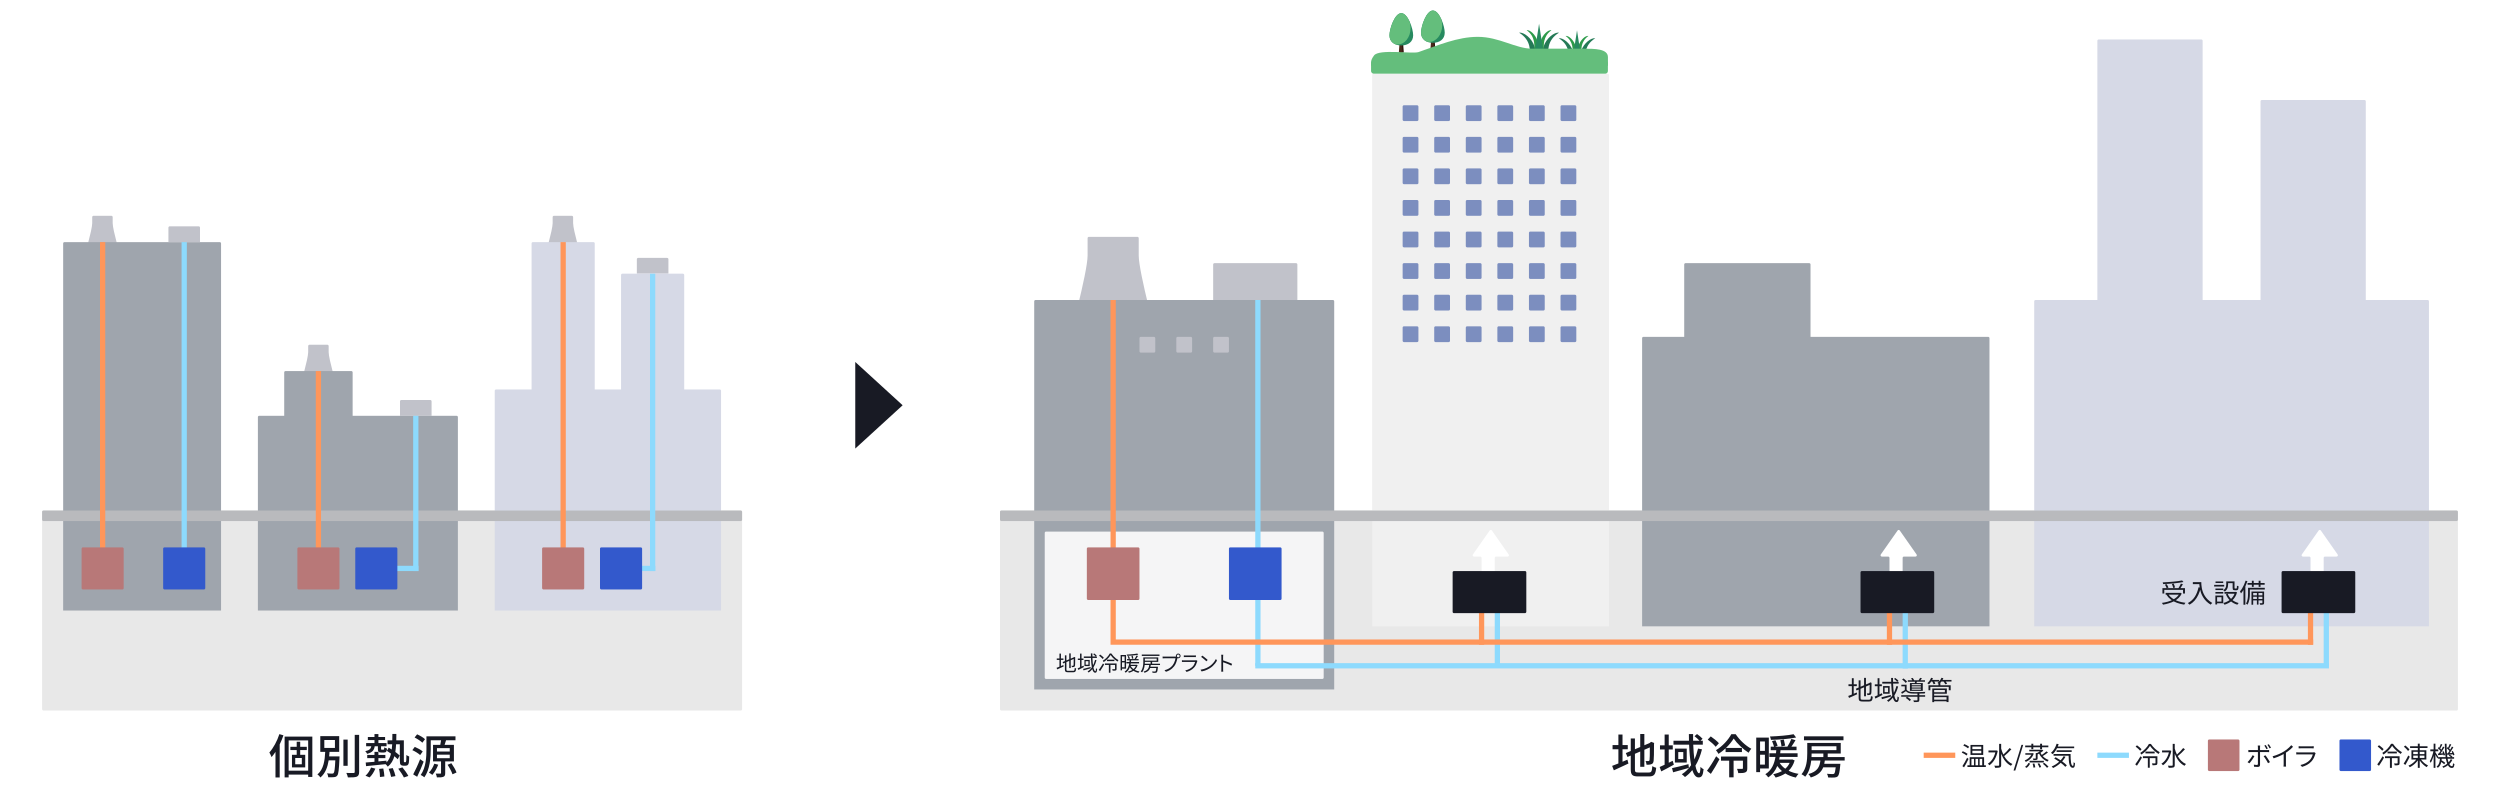 <svg width="950" height="303" viewBox="0 0 950 303" fill="none" xmlns="http://www.w3.org/2000/svg">
<rect width="950" height="303" fill="white"/>
<rect x="731" y="286" width="12" height="2" fill="#FF965A"/>
<path d="M752.892 284.67V283.7H749.492V284.67H752.892ZM752.892 286.25V285.27H749.492V286.25H752.892ZM753.622 283.07V286.88H748.792V283.07H753.622ZM748.272 283.76L747.852 284.36C747.462 284.02 746.672 283.57 746.052 283.29L746.452 282.76C747.072 283 747.872 283.43 748.272 283.76ZM747.692 286.47L747.292 287.08C746.902 286.74 746.102 286.27 745.462 285.99L745.842 285.46C746.482 285.71 747.282 286.14 747.692 286.47ZM747.502 287.94L748.052 288.39C747.562 289.43 746.892 290.67 746.342 291.59L745.712 291.13C746.222 290.37 746.962 289.07 747.502 287.94ZM749.142 288.37V290.81H750.112V288.37H749.142ZM751.672 288.37H750.692V290.81H751.672V288.37ZM753.242 288.37H752.262V290.81H753.242V288.37ZM753.952 290.81H754.622V291.47H747.622V290.81H748.472V287.73H753.952V290.81ZM758.652 285.15L759.142 285.34C758.642 287.96 757.432 289.81 755.972 290.8C755.852 290.62 755.552 290.33 755.382 290.21C756.682 289.4 757.742 287.91 758.222 285.92H755.622V285.18H758.542L758.652 285.15ZM763.652 284.25L764.322 284.73C763.532 285.6 762.452 286.65 761.592 287.32C762.362 288.67 763.402 289.76 764.722 290.33C764.542 290.48 764.282 290.78 764.162 291C762.432 290.15 761.232 288.47 760.442 286.42V290.71C760.442 291.24 760.302 291.48 759.972 291.62C759.642 291.75 759.062 291.77 758.142 291.77C758.112 291.55 757.962 291.18 757.842 290.96C758.562 290.99 759.202 290.98 759.402 290.98C759.602 290.97 759.672 290.91 759.672 290.71V282.66H760.442V284.47C760.652 285.26 760.932 286.02 761.282 286.73C762.082 286.03 763.062 285.03 763.652 284.25ZM765.152 292.79L768.152 283.06H768.812L765.822 292.79H765.152ZM771.918 284.67V283.95H769.568V283.31H771.918V282.63H772.648V283.31H775.238V282.63H775.978V283.31H778.368V283.95H775.978V284.67H775.238V283.95H772.648V284.67H771.918ZM772.378 286.18L772.828 286.36C772.298 287.91 771.088 288.99 769.808 289.53C769.728 289.36 769.538 289.1 769.398 288.96C770.388 288.6 771.388 287.8 771.918 286.81H769.628V286.21H772.248L772.378 286.18ZM776.668 289.73H771.238V289.11H776.668V289.73ZM770.078 291.8L769.498 291.4C770.098 291.06 770.568 290.44 770.828 289.89L771.438 290.18C771.148 290.75 770.708 291.4 770.078 291.8ZM772.388 290.2L773.058 290.12C773.228 290.59 773.378 291.2 773.398 291.59L772.698 291.7C772.678 291.31 772.548 290.69 772.388 290.2ZM774.288 290.21L774.898 290.02C775.208 290.47 775.528 291.08 775.628 291.48L774.988 291.7C774.878 291.3 774.598 290.68 774.288 290.21ZM776.268 290.22L776.808 289.87C777.398 290.3 778.108 290.92 778.438 291.37L777.848 291.76C777.548 291.32 776.858 290.67 776.268 290.22ZM777.648 285.52L778.238 285.92C777.638 286.42 776.858 286.95 776.228 287.31C776.848 287.98 777.648 288.51 778.528 288.8C778.358 288.95 778.148 289.21 778.048 289.4C776.658 288.87 775.508 287.76 774.848 286.38C774.668 286.49 774.478 286.58 774.298 286.67V288.13C774.298 288.47 774.228 288.64 773.978 288.73C773.708 288.83 773.318 288.83 772.708 288.83C772.668 288.66 772.568 288.41 772.478 288.24C772.928 288.25 773.308 288.25 773.438 288.24C773.558 288.24 773.588 288.22 773.588 288.12V286.16H774.068C774.438 285.98 774.818 285.74 775.138 285.5H771.128V284.9H775.868L776.028 284.86L776.478 285.24C776.168 285.52 775.788 285.81 775.378 286.07C775.518 286.35 775.678 286.62 775.868 286.88C776.468 286.49 777.198 285.93 777.648 285.52ZM788.188 284.32H781.668C781.218 285.22 780.658 286 780.048 286.57C779.898 286.44 779.568 286.21 779.368 286.09C780.338 285.29 781.108 284.01 781.518 282.61L782.288 282.79C782.188 283.1 782.078 283.4 781.958 283.69H788.188V284.32ZM787.238 285.73H781.498V285.11H787.238V285.73ZM784.188 287.34L784.888 287.58C784.528 288.21 784.098 288.79 783.618 289.32C784.338 289.84 784.978 290.38 785.408 290.84L784.818 291.4C784.418 290.94 783.798 290.4 783.078 289.86C782.218 290.67 781.228 291.34 780.188 291.84C780.078 291.69 779.798 291.4 779.638 291.27C780.688 290.82 781.668 290.2 782.498 289.44C781.878 289 781.218 288.58 780.598 288.23L781.128 287.74C781.738 288.08 782.398 288.48 783.038 288.91C783.488 288.43 783.878 287.9 784.188 287.34ZM780.358 286.53H786.818C786.828 289.11 786.968 291.04 787.718 291.04C787.918 291.04 787.968 290.47 787.988 289.63C788.128 289.78 788.348 289.96 788.508 290.06C788.438 291.31 788.278 291.76 787.668 291.77C786.348 291.76 786.138 289.9 786.078 287.17H780.358V286.53Z" fill="#181A24"/>
<rect x="797" y="286" width="12" height="2" fill="#8DDAFD"/>
<path d="M813.79 284.71L813.26 285.29C812.91 284.84 812.17 284.18 811.54 283.72L812.05 283.21C812.67 283.64 813.44 284.27 813.79 284.71ZM812.03 290.97L811.39 290.45C811.95 289.71 812.78 288.47 813.39 287.39L813.94 287.88C813.38 288.9 812.65 290.07 812.03 290.97ZM819.81 287.39V289.95C819.81 290.33 819.74 290.55 819.44 290.68C819.15 290.79 818.67 290.8 817.96 290.8C817.93 290.58 817.83 290.29 817.73 290.08C818.29 290.1 818.75 290.1 818.9 290.09C819.05 290.09 819.09 290.05 819.09 289.93V288.09H816.91V291.75H816.18V288.09H814.3V287.39H819.81ZM815.27 285.61H818.77V286.3H815.27V285.61ZM816.6 282.69H817.33C818.15 283.93 819.49 285.19 820.7 285.83C820.55 286.02 820.37 286.28 820.24 286.51C819.06 285.77 817.72 284.51 817 283.42C816.34 284.52 815.1 285.86 813.72 286.73C813.63 286.55 813.44 286.27 813.3 286.11C814.67 285.29 815.99 283.85 816.6 282.69ZM824.61 285.15L825.1 285.34C824.6 287.96 823.39 289.81 821.93 290.8C821.81 290.62 821.51 290.33 821.34 290.21C822.64 289.4 823.7 287.91 824.18 285.92H821.58V285.18H824.5L824.61 285.15ZM829.61 284.25L830.28 284.73C829.49 285.6 828.41 286.65 827.55 287.32C828.32 288.67 829.36 289.76 830.68 290.33C830.5 290.48 830.24 290.78 830.12 291C828.39 290.15 827.19 288.47 826.4 286.42V290.71C826.4 291.24 826.26 291.48 825.93 291.62C825.6 291.75 825.02 291.77 824.1 291.77C824.07 291.55 823.92 291.18 823.8 290.96C824.52 290.99 825.16 290.98 825.36 290.98C825.56 290.97 825.63 290.91 825.63 290.71V282.66H826.4V284.47C826.61 285.26 826.89 286.02 827.24 286.73C828.04 286.03 829.02 285.03 829.61 284.25Z" fill="#181A24"/>
<rect x="839" y="281" width="12" height="12" rx="0.5" fill="#B87878"/>
<path d="M860.975 283.1C861.102 283.273 861.242 283.49 861.395 283.75C861.548 284.003 861.675 284.233 861.775 284.44L861.235 284.68C861.135 284.473 861.012 284.243 860.865 283.99C860.718 283.737 860.578 283.513 860.445 283.32L860.975 283.1ZM862.155 282.81C862.242 282.937 862.335 283.08 862.435 283.24C862.542 283.4 862.642 283.56 862.735 283.72C862.835 283.873 862.915 284.013 862.975 284.14L862.435 284.38C862.328 284.16 862.202 283.93 862.055 283.69C861.908 283.443 861.765 283.227 861.625 283.04L862.155 282.81ZM858.875 283.29C858.868 283.337 858.858 283.403 858.845 283.49C858.838 283.577 858.832 283.667 858.825 283.76C858.818 283.853 858.815 283.937 858.815 284.01C858.815 284.183 858.815 284.383 858.815 284.61C858.815 284.837 858.815 285.06 858.815 285.28C858.815 285.5 858.815 285.693 858.815 285.86C858.815 285.993 858.815 286.187 858.815 286.44C858.815 286.693 858.815 286.98 858.815 287.3C858.815 287.62 858.815 287.95 858.815 288.29C858.815 288.623 858.815 288.947 858.815 289.26C858.815 289.573 858.815 289.85 858.815 290.09C858.815 290.33 858.815 290.51 858.815 290.63C858.815 290.897 858.748 291.097 858.615 291.23C858.482 291.363 858.262 291.43 857.955 291.43C857.815 291.43 857.658 291.427 857.485 291.42C857.318 291.413 857.152 291.403 856.985 291.39C856.818 291.377 856.668 291.367 856.535 291.36L856.465 290.56C856.685 290.6 856.898 290.63 857.105 290.65C857.312 290.67 857.482 290.68 857.615 290.68C857.748 290.68 857.845 290.65 857.905 290.59C857.965 290.523 857.998 290.427 858.005 290.3C858.005 290.207 858.005 290.047 858.005 289.82C858.005 289.587 858.005 289.32 858.005 289.02C858.005 288.713 858.005 288.393 858.005 288.06C858.005 287.72 858.005 287.4 858.005 287.1C858.005 286.793 858.005 286.53 858.005 286.31C858.005 286.09 858.005 285.94 858.005 285.86C858.005 285.747 858.005 285.577 858.005 285.35C858.005 285.123 858.005 284.887 858.005 284.64C858.005 284.387 858.005 284.173 858.005 284C858.005 283.893 857.995 283.767 857.975 283.62C857.962 283.473 857.948 283.363 857.935 283.29H858.875ZM854.375 284.98C854.515 284.993 854.652 285.007 854.785 285.02C854.918 285.027 855.065 285.03 855.225 285.03C855.305 285.03 855.468 285.03 855.715 285.03C855.962 285.03 856.258 285.03 856.605 285.03C856.958 285.03 857.335 285.03 857.735 285.03C858.135 285.03 858.535 285.03 858.935 285.03C859.342 285.03 859.718 285.03 860.065 285.03C860.418 285.03 860.715 285.03 860.955 285.03C861.202 285.03 861.368 285.03 861.455 285.03C861.575 285.03 861.708 285.027 861.855 285.02C862.008 285.007 862.148 284.993 862.275 284.98V285.81C862.142 285.803 862.002 285.8 861.855 285.8C861.715 285.793 861.585 285.79 861.465 285.79C861.378 285.79 861.212 285.79 860.965 285.79C860.725 285.79 860.428 285.79 860.075 285.79C859.728 285.79 859.355 285.79 858.955 285.79C858.555 285.79 858.155 285.79 857.755 285.79C857.355 285.79 856.978 285.79 856.625 285.79C856.272 285.79 855.972 285.79 855.725 285.79C855.485 285.79 855.318 285.79 855.225 285.79C855.078 285.79 854.932 285.793 854.785 285.8C854.645 285.8 854.508 285.807 854.375 285.82V284.98ZM856.675 287.33C856.568 287.543 856.435 287.777 856.275 288.03C856.122 288.283 855.952 288.54 855.765 288.8C855.585 289.053 855.405 289.29 855.225 289.51C855.052 289.73 854.895 289.917 854.755 290.07L854.065 289.61C854.232 289.457 854.405 289.273 854.585 289.06C854.765 288.84 854.942 288.61 855.115 288.37C855.295 288.13 855.458 287.893 855.605 287.66C855.752 287.42 855.875 287.197 855.975 286.99L856.675 287.33ZM860.855 287C860.988 287.16 861.132 287.35 861.285 287.57C861.445 287.79 861.605 288.027 861.765 288.28C861.932 288.527 862.085 288.767 862.225 289C862.365 289.227 862.485 289.43 862.585 289.61L861.845 290.02C861.752 289.82 861.635 289.6 861.495 289.36C861.362 289.12 861.218 288.877 861.065 288.63C860.912 288.383 860.755 288.15 860.595 287.93C860.442 287.71 860.302 287.52 860.175 287.36L860.855 287ZM863.583 287.39C864.449 287.157 865.256 286.873 866.003 286.54C866.749 286.207 867.399 285.867 867.953 285.52C868.299 285.3 868.636 285.063 868.963 284.81C869.296 284.55 869.609 284.28 869.903 284C870.196 283.72 870.456 283.443 870.683 283.17L871.353 283.79C871.073 284.09 870.769 284.383 870.443 284.67C870.116 284.957 869.769 285.233 869.403 285.5C869.043 285.76 868.666 286.013 868.273 286.26C867.906 286.48 867.493 286.707 867.033 286.94C866.573 287.173 866.083 287.393 865.563 287.6C865.043 287.807 864.516 287.997 863.983 288.17L863.583 287.39ZM867.793 285.94L868.653 285.68V290.24C868.653 290.367 868.653 290.5 868.653 290.64C868.659 290.78 868.666 290.91 868.673 291.03C868.686 291.15 868.699 291.243 868.713 291.31H867.733C867.739 291.243 867.746 291.15 867.753 291.03C867.766 290.91 867.776 290.78 867.783 290.64C867.789 290.5 867.793 290.367 867.793 290.24V285.94ZM873.48 283.55C873.613 283.57 873.757 283.583 873.91 283.59C874.063 283.597 874.22 283.6 874.38 283.6C874.48 283.6 874.66 283.6 874.92 283.6C875.187 283.6 875.487 283.6 875.82 283.6C876.16 283.6 876.497 283.6 876.83 283.6C877.17 283.6 877.473 283.6 877.74 283.6C878.007 283.6 878.197 283.6 878.31 283.6C878.47 283.6 878.63 283.597 878.79 283.59C878.95 283.583 879.093 283.57 879.22 283.55V284.38C879.1 284.367 878.957 284.36 878.79 284.36C878.63 284.353 878.467 284.35 878.3 284.35C878.187 284.35 877.997 284.35 877.73 284.35C877.47 284.35 877.173 284.35 876.84 284.35C876.507 284.35 876.17 284.35 875.83 284.35C875.497 284.35 875.197 284.35 874.93 284.35C874.67 284.35 874.487 284.35 874.38 284.35C874.227 284.35 874.073 284.353 873.92 284.36C873.767 284.367 873.62 284.373 873.48 284.38V283.55ZM879.95 286.19C879.93 286.23 879.903 286.28 879.87 286.34C879.843 286.393 879.827 286.44 879.82 286.48C879.687 286.973 879.503 287.47 879.27 287.97C879.037 288.463 878.733 288.913 878.36 289.32C877.833 289.893 877.263 290.34 876.65 290.66C876.043 290.98 875.42 291.23 874.78 291.41L874.16 290.7C874.867 290.553 875.523 290.323 876.13 290.01C876.737 289.697 877.253 289.317 877.68 288.87C877.987 288.55 878.237 288.193 878.43 287.8C878.63 287.4 878.777 287.02 878.87 286.66C878.797 286.66 878.657 286.66 878.45 286.66C878.25 286.66 878.003 286.66 877.71 286.66C877.417 286.66 877.1 286.66 876.76 286.66C876.427 286.66 876.087 286.66 875.74 286.66C875.4 286.66 875.08 286.66 874.78 286.66C874.487 286.66 874.23 286.66 874.01 286.66C873.797 286.66 873.647 286.66 873.56 286.66C873.44 286.66 873.293 286.663 873.12 286.67C872.947 286.67 872.767 286.677 872.58 286.69V285.85C872.767 285.87 872.943 285.887 873.11 285.9C873.277 285.907 873.427 285.91 873.56 285.91C873.633 285.91 873.773 285.91 873.98 285.91C874.187 285.91 874.437 285.91 874.73 285.91C875.023 285.91 875.34 285.91 875.68 285.91C876.02 285.91 876.36 285.91 876.7 285.91C877.04 285.91 877.357 285.91 877.65 285.91C877.943 285.91 878.193 285.91 878.4 285.91C878.613 285.91 878.757 285.91 878.83 285.91C878.943 285.91 879.05 285.903 879.15 285.89C879.25 285.877 879.327 285.857 879.38 285.83L879.95 286.19Z" fill="#181A24"/>
<rect x="889" y="281" width="12" height="12" rx="0.5" fill="#3359CC"/>
<path d="M907.27 285.6H910.8V286.3H907.27V285.6ZM906.3 287.39H911.44V288.1H906.3V287.39ZM908.17 287.78H908.92V291.79H908.17V287.78ZM909.01 283.39C908.79 283.763 908.507 284.153 908.16 284.56C907.82 284.967 907.44 285.357 907.02 285.73C906.607 286.103 906.167 286.437 905.7 286.73C905.653 286.637 905.587 286.53 905.5 286.41C905.42 286.283 905.343 286.18 905.27 286.1C905.617 285.893 905.957 285.657 906.29 285.39C906.623 285.117 906.937 284.827 907.23 284.52C907.523 284.207 907.787 283.893 908.02 283.58C908.253 283.26 908.447 282.95 908.6 282.65H909.34C909.62 283.07 909.947 283.483 910.32 283.89C910.693 284.29 911.09 284.66 911.51 285C911.93 285.333 912.343 285.61 912.75 285.83C912.67 285.917 912.587 286.023 912.5 286.15C912.413 286.27 912.337 286.387 912.27 286.5C911.87 286.253 911.463 285.957 911.05 285.61C910.643 285.263 910.26 284.9 909.9 284.52C909.547 284.133 909.25 283.757 909.01 283.39ZM911.1 287.39H911.84V289.97C911.84 290.163 911.817 290.32 911.77 290.44C911.723 290.553 911.623 290.643 911.47 290.71C911.323 290.77 911.127 290.807 910.88 290.82C910.633 290.827 910.33 290.83 909.97 290.83C909.963 290.717 909.937 290.593 909.89 290.46C909.85 290.327 909.8 290.207 909.74 290.1C910.027 290.107 910.277 290.113 910.49 290.12C910.703 290.12 910.847 290.117 910.92 290.11C910.993 290.103 911.04 290.09 911.06 290.07C911.087 290.05 911.1 290.01 911.1 289.95V287.39ZM903.51 283.7L904.02 283.17C904.233 283.317 904.45 283.48 904.67 283.66C904.897 283.833 905.107 284.01 905.3 284.19C905.5 284.37 905.66 284.533 905.78 284.68L905.23 285.28C905.123 285.127 904.973 284.957 904.78 284.77C904.587 284.583 904.38 284.397 904.16 284.21C903.94 284.017 903.723 283.847 903.51 283.7ZM903.35 290.47C903.543 290.223 903.757 289.93 903.99 289.59C904.223 289.25 904.46 288.89 904.7 288.51C904.94 288.123 905.163 287.75 905.37 287.39L905.93 287.89C905.743 288.23 905.54 288.583 905.32 288.95C905.1 289.31 904.877 289.667 904.65 290.02C904.43 290.367 904.217 290.693 904.01 291L903.35 290.47ZM915.83 283.58H922.45V284.25H915.83V283.58ZM918.77 282.6H919.5V291.79H918.77V282.6ZM919.76 288.26C919.967 288.613 920.227 288.96 920.54 289.3C920.86 289.64 921.203 289.95 921.57 290.23C921.943 290.503 922.31 290.73 922.67 290.91C922.617 290.95 922.553 291.007 922.48 291.08C922.413 291.153 922.35 291.227 922.29 291.3C922.23 291.38 922.18 291.45 922.14 291.51C921.773 291.303 921.407 291.04 921.04 290.72C920.673 290.4 920.33 290.047 920.01 289.66C919.69 289.267 919.42 288.87 919.2 288.47L919.76 288.26ZM918.42 288.26L919.04 288.49C918.8 288.917 918.5 289.327 918.14 289.72C917.78 290.107 917.39 290.457 916.97 290.77C916.557 291.083 916.137 291.34 915.71 291.54C915.677 291.48 915.63 291.413 915.57 291.34C915.51 291.267 915.447 291.193 915.38 291.12C915.32 291.047 915.263 290.987 915.21 290.94C915.623 290.773 916.033 290.553 916.44 290.28C916.847 290 917.223 289.687 917.57 289.34C917.917 288.987 918.2 288.627 918.42 288.26ZM917.03 287.13V288.02H921.29V287.13H917.03ZM917.03 285.68V286.57H921.29V285.68H917.03ZM916.35 285.1H922.01V288.61H916.35V285.1ZM913.49 283.75L914 283.27C914.193 283.417 914.393 283.583 914.6 283.77C914.807 283.95 914.997 284.133 915.17 284.32C915.35 284.5 915.49 284.667 915.59 284.82L915.05 285.36C914.95 285.207 914.813 285.037 914.64 284.85C914.473 284.657 914.287 284.463 914.08 284.27C913.88 284.077 913.683 283.903 913.49 283.75ZM913.38 290.18C913.547 289.933 913.733 289.64 913.94 289.3C914.147 288.953 914.353 288.59 914.56 288.21C914.773 287.823 914.967 287.447 915.14 287.08L915.71 287.56C915.543 287.9 915.363 288.253 915.17 288.62C914.983 288.987 914.79 289.347 914.59 289.7C914.397 290.053 914.21 290.38 914.03 290.68L913.38 290.18ZM926.49 287.71H932.56V288.33H926.49V287.71ZM927.28 289.29L927.68 288.84C927.853 288.933 928.037 289.043 928.23 289.17C928.423 289.297 928.603 289.423 928.77 289.55C928.943 289.677 929.087 289.79 929.2 289.89L928.78 290.41C928.673 290.303 928.533 290.183 928.36 290.05C928.193 289.917 928.013 289.783 927.82 289.65C927.633 289.517 927.453 289.397 927.28 289.29ZM930.52 287.13L930.88 286.77C931.067 286.87 931.26 286.987 931.46 287.12C931.667 287.253 931.827 287.377 931.94 287.49L931.56 287.88C931.447 287.767 931.29 287.64 931.09 287.5C930.89 287.36 930.7 287.237 930.52 287.13ZM927.22 288H927.91C927.87 288.513 927.8 289.007 927.7 289.48C927.607 289.953 927.457 290.387 927.25 290.78C927.043 291.167 926.75 291.5 926.37 291.78C926.323 291.7 926.253 291.61 926.16 291.51C926.073 291.417 925.99 291.34 925.91 291.28C926.25 291.047 926.507 290.757 926.68 290.41C926.86 290.063 926.99 289.683 927.07 289.27C927.15 288.857 927.2 288.433 927.22 288ZM929.02 282.61H929.69C929.683 283.603 929.707 284.537 929.76 285.41C929.813 286.277 929.893 287.063 930 287.77C930.107 288.47 930.243 289.077 930.41 289.59C930.583 290.097 930.78 290.487 931 290.76C931.22 291.027 931.463 291.16 931.73 291.16C931.877 291.16 931.98 291.083 932.04 290.93C932.1 290.777 932.143 290.473 932.17 290.02C932.243 290.093 932.33 290.16 932.43 290.22C932.53 290.28 932.62 290.327 932.7 290.36C932.66 290.733 932.603 291.023 932.53 291.23C932.457 291.443 932.353 291.593 932.22 291.68C932.087 291.773 931.907 291.82 931.68 291.82C931.28 291.82 930.93 291.663 930.63 291.35C930.337 291.043 930.087 290.61 929.88 290.05C929.68 289.483 929.517 288.817 929.39 288.05C929.263 287.283 929.17 286.44 929.11 285.52C929.057 284.593 929.027 283.623 929.02 282.61ZM931.26 288.48L931.91 288.72C931.583 289.413 931.123 290.02 930.53 290.54C929.937 291.053 929.253 291.47 928.48 291.79C928.433 291.723 928.37 291.643 928.29 291.55C928.21 291.457 928.137 291.377 928.07 291.31C928.817 291.017 929.467 290.627 930.02 290.14C930.573 289.653 930.987 289.1 931.26 288.48ZM929.74 284.34L930.05 283.93C930.27 284.083 930.49 284.263 930.71 284.47C930.937 284.67 931.11 284.853 931.23 285.02L930.9 285.49C930.787 285.323 930.62 285.133 930.4 284.92C930.18 284.7 929.96 284.507 929.74 284.34ZM931.61 285.56L932.07 285.37C932.217 285.603 932.347 285.857 932.46 286.13C932.58 286.397 932.66 286.627 932.7 286.82L932.21 287.05C932.163 286.85 932.083 286.61 931.97 286.33C931.863 286.043 931.743 285.787 931.61 285.56ZM929.87 286.25C930.183 286.237 930.54 286.217 930.94 286.19C931.34 286.163 931.76 286.137 932.2 286.11L932.21 286.62C931.81 286.66 931.423 286.7 931.05 286.74C930.677 286.773 930.32 286.807 929.98 286.84L929.87 286.25ZM930.9 282.7L931.49 282.93C931.343 283.203 931.19 283.49 931.03 283.79C930.87 284.083 930.72 284.333 930.58 284.54L930.16 284.34C930.247 284.193 930.333 284.023 930.42 283.83C930.513 283.637 930.603 283.44 930.69 283.24C930.777 283.04 930.847 282.86 930.9 282.7ZM931.73 283.7L932.28 283.96C932.113 284.247 931.93 284.55 931.73 284.87C931.53 285.183 931.33 285.49 931.13 285.79C930.93 286.083 930.737 286.343 930.55 286.57L930.13 286.33C930.31 286.103 930.497 285.837 930.69 285.53C930.89 285.217 931.08 284.9 931.26 284.58C931.447 284.26 931.603 283.967 931.73 283.7ZM926.36 284.34L926.67 283.93C926.89 284.083 927.11 284.263 927.33 284.47C927.557 284.67 927.727 284.853 927.84 285.02L927.52 285.49C927.407 285.323 927.237 285.133 927.01 284.92C926.79 284.7 926.573 284.507 926.36 284.34ZM928.09 285.62L928.55 285.45C928.683 285.677 928.803 285.927 928.91 286.2C929.017 286.473 929.087 286.707 929.12 286.9L928.62 287.11C928.593 286.91 928.53 286.67 928.43 286.39C928.33 286.11 928.217 285.853 928.09 285.62ZM926.39 286.37C926.703 286.35 927.06 286.327 927.46 286.3C927.867 286.267 928.29 286.237 928.73 286.21L928.74 286.74C928.34 286.787 927.95 286.827 927.57 286.86C927.19 286.893 926.833 286.927 926.5 286.96L926.39 286.37ZM927.52 282.7L928.1 282.93C927.953 283.203 927.8 283.493 927.64 283.8C927.48 284.1 927.333 284.353 927.2 284.56L926.77 284.36C926.857 284.207 926.947 284.033 927.04 283.84C927.133 283.647 927.223 283.45 927.31 283.25C927.397 283.043 927.467 282.86 927.52 282.7ZM928.35 283.7L928.89 283.96C928.717 284.253 928.527 284.567 928.32 284.9C928.12 285.227 927.913 285.543 927.7 285.85C927.493 286.157 927.293 286.427 927.1 286.66L926.68 286.43C926.867 286.19 927.063 285.91 927.27 285.59C927.477 285.27 927.673 284.943 927.86 284.61C928.053 284.277 928.217 283.973 928.35 283.7ZM923.52 284.77H926.55V285.47H923.52V284.77ZM924.78 282.6H925.46V291.79H924.78V282.6ZM924.76 285.19L925.2 285.33C925.133 285.717 925.047 286.127 924.94 286.56C924.833 286.987 924.713 287.407 924.58 287.82C924.447 288.233 924.303 288.617 924.15 288.97C924.003 289.323 923.847 289.627 923.68 289.88C923.64 289.787 923.58 289.68 923.5 289.56C923.427 289.44 923.363 289.337 923.31 289.25C923.463 289.023 923.61 288.753 923.75 288.44C923.897 288.127 924.033 287.787 924.16 287.42C924.293 287.053 924.41 286.68 924.51 286.3C924.617 285.913 924.7 285.543 924.76 285.19ZM925.42 285.85C925.473 285.917 925.55 286.033 925.65 286.2C925.757 286.36 925.873 286.54 926 286.74C926.127 286.933 926.24 287.117 926.34 287.29C926.447 287.457 926.52 287.577 926.56 287.65L926.17 288.2C926.123 288.08 926.053 287.923 925.96 287.73C925.867 287.537 925.763 287.337 925.65 287.13C925.543 286.917 925.44 286.723 925.34 286.55C925.24 286.37 925.163 286.23 925.11 286.13L925.42 285.85Z" fill="#181A24"/>
<path d="M616.554 284.712V289.464C617.166 289.194 617.814 288.924 618.426 288.672L618.804 290.148C616.914 291.066 614.862 292.002 613.26 292.722L612.612 291.03C613.26 290.814 614.088 290.49 614.988 290.112V284.712H612.774V283.128H614.988V279.132H616.554V283.128H618.552V284.712H616.554ZM622.62 293.55H626.562C627.552 293.55 627.732 293.1 627.876 291.138C628.254 291.39 628.902 291.66 629.352 291.75C629.118 294.234 628.614 295.044 626.652 295.044H622.53C620.316 295.044 619.686 294.486 619.686 292.326V287.124L618.444 287.646L617.814 286.17L619.686 285.378V280.608H621.27V284.712L623.286 283.866V278.916H624.852V283.2L626.814 282.372L627.138 282.12L627.426 281.886L628.596 282.336L628.524 282.624C628.524 285.972 628.488 288.42 628.38 289.122C628.29 289.878 627.984 290.274 627.426 290.418C626.94 290.598 626.22 290.616 625.698 290.616C625.644 290.184 625.5 289.554 625.32 289.194C625.698 289.212 626.184 289.212 626.364 289.212C626.598 289.212 626.76 289.14 626.832 288.78C626.904 288.42 626.94 286.746 626.94 284.01L624.852 284.91V291.372H623.286V285.576L621.27 286.44V292.344C621.27 293.352 621.468 293.55 622.62 293.55ZM635.616 289.104L636.066 290.58C634.446 291.48 632.718 292.416 631.278 293.136L630.666 291.462C631.206 291.228 631.854 290.94 632.556 290.598V284.802H630.792V283.218H632.556V279.132H634.122V283.218H635.652V284.802H634.122V289.842C634.626 289.59 635.112 289.356 635.616 289.104ZM641.61 290.382L641.772 291.804C639.702 292.398 637.47 292.992 635.778 293.478L635.364 291.894C636.948 291.552 639.324 290.976 641.61 290.382ZM639.648 288.438V285.774H637.74V288.438H639.648ZM636.462 284.46H640.962V289.752H636.462V284.46ZM645.264 284.46L646.758 284.748C646.164 287.106 645.336 289.194 644.256 290.958C644.616 292.758 645.12 293.838 645.66 293.838C645.966 293.838 646.128 293.154 646.182 291.408C646.506 291.786 647.01 292.146 647.37 292.308C647.118 294.702 646.668 295.422 645.444 295.422C644.4 295.422 643.644 294.36 643.068 292.632C642.258 293.658 641.34 294.54 640.296 295.278C640.044 295.008 639.432 294.45 639.09 294.216C640.494 293.334 641.646 292.164 642.618 290.76C642.204 288.618 641.97 285.9 641.862 282.984H635.922V281.472H641.808C641.79 280.626 641.772 279.78 641.772 278.934H643.374C643.356 279.798 643.374 280.644 643.374 281.472H645.804C645.354 280.95 644.58 280.248 643.914 279.762L644.868 278.934C645.606 279.438 646.524 280.194 646.974 280.734L646.182 281.472H647.064V282.984H643.428C643.5 285.054 643.662 286.962 643.86 288.582C644.454 287.322 644.904 285.954 645.264 284.46ZM653.184 282.426L651.96 283.776C651.348 282.984 650.016 281.832 648.936 281.04L650.088 279.834C651.168 280.572 652.554 281.67 653.184 282.426ZM650.124 294.072L648.648 292.884C649.638 291.588 651.06 289.374 652.14 287.376L653.4 288.51C652.428 290.346 651.222 292.416 650.124 294.072ZM663.966 287.484V291.948C663.966 292.758 663.822 293.244 663.228 293.496C662.652 293.766 661.788 293.784 660.546 293.784C660.492 293.298 660.276 292.632 660.06 292.164C660.96 292.2 661.752 292.182 661.986 292.182C662.256 292.164 662.31 292.11 662.31 291.912V289.05H658.764V295.386H657.09V289.05H653.976V287.484H663.966ZM657.9 278.988H659.556C661.014 281.184 663.354 283.398 665.496 284.514C665.154 284.91 664.74 285.522 664.47 286.044C662.382 284.73 660.078 282.516 658.8 280.644C658.098 281.778 657.09 283.056 655.866 284.226H661.932V285.774H655.722V284.37C654.894 285.144 653.976 285.882 653.022 286.476C652.806 286.08 652.392 285.45 652.068 285.072C654.498 283.632 656.838 281.04 657.9 278.988ZM681.57 279.006L682.524 280.248C679.968 280.788 676.116 281.076 672.966 281.148C672.93 280.77 672.732 280.23 672.588 279.87C675.702 279.762 679.428 279.456 681.57 279.006ZM678.366 283.326L676.98 283.632C676.908 283.038 676.71 282.03 676.53 281.274L677.862 281.04C678.06 281.778 678.276 282.75 678.366 283.326ZM670.662 281.76H668.826V285.342H670.662V281.76ZM668.826 290.544H670.662V286.8H668.826V290.544ZM672.156 292.02H668.826V293.406H667.368V280.284H672.156V292.02ZM680.076 289.878H676.26C676.8 290.742 677.52 291.498 678.402 292.11C679.104 291.516 679.662 290.778 680.076 289.878ZM681.048 288.582L681.966 288.96C681.48 290.616 680.688 291.894 679.68 292.884C680.778 293.442 682.056 293.838 683.442 294.054C683.1 294.396 682.65 295.026 682.416 295.476C680.904 295.152 679.572 294.63 678.42 293.91C677.34 294.63 676.098 295.116 674.748 295.476C674.568 295.116 674.118 294.486 673.83 294.198C675.072 293.928 676.17 293.55 677.142 293.01C676.458 292.434 675.882 291.786 675.36 291.066C674.694 292.758 673.614 294.288 671.922 295.404C671.706 295.008 671.22 294.486 670.824 294.198C673.308 292.686 674.262 290.112 674.676 287.628H672.354V286.242H674.874C674.91 285.828 674.946 285.45 674.982 285.072H672.876V283.74H674.136C673.974 283.164 673.65 282.3 673.38 281.616L674.658 281.274C674.982 281.94 675.342 282.858 675.504 283.38L674.478 283.74H679.212C679.752 282.876 680.4 281.67 680.724 280.788L682.29 281.274C681.804 282.102 681.246 283.002 680.724 283.74H682.686V285.072H676.602C676.566 285.468 676.53 285.846 676.476 286.242H683.082V287.628H676.278C676.224 287.97 676.152 288.276 676.098 288.618H680.76L681.048 288.582ZM700.524 279.798V281.292H685.512V279.798H700.524ZM692.874 286.332H688.41C688.41 286.764 688.41 287.214 688.374 287.682H692.874V286.332ZM697.842 283.578H688.41V285.054H697.842V283.578ZM700.974 289.014H693.432C693.378 289.446 693.306 289.86 693.216 290.256H699.336C699.336 290.256 699.318 290.688 699.282 290.886C699.066 293.406 698.814 294.504 698.382 294.972C698.022 295.296 697.626 295.422 697.086 295.458C696.6 295.494 695.682 295.494 694.692 295.44C694.674 295.026 694.494 294.432 694.26 294.036C695.16 294.126 696.024 294.144 696.348 294.144C696.672 294.144 696.852 294.126 696.996 293.982C697.23 293.766 697.41 293.082 697.572 291.588H692.82C692.136 293.316 690.804 294.63 688.104 295.44C687.942 295.062 687.51 294.432 687.186 294.144C690.624 293.208 691.434 291.444 691.758 289.014H688.266C688.032 291.156 687.42 293.46 685.98 295.152C685.692 294.864 684.972 294.378 684.576 294.216C686.538 291.93 686.754 288.69 686.754 286.314V282.318H699.48V286.332H694.53V287.682H700.974V289.014Z" fill="#181A24"/>
<path d="M106.158 278.97L107.706 279.42C107.31 280.59 106.842 281.76 106.284 282.876V295.44H104.682V285.72C104.196 286.44 103.71 287.124 103.188 287.7C103.062 287.286 102.612 286.368 102.36 285.936C103.89 284.226 105.312 281.616 106.158 278.97ZM114.69 290.418V288.042H112.188V290.418H114.69ZM116.58 285.036H114.078V286.836H115.986V291.624H110.946V286.836H112.746V285.036H110.334V283.794H112.746V281.85H114.078V283.794H116.58V285.036ZM109.686 292.866H117.102V281.364H109.686V292.866ZM108.156 279.906H118.686V295.242H117.102V294.342H109.686V295.404H108.156V279.906ZM123.24 281.202V284.226H127.272V281.202H123.24ZM125.076 287.43H129.018C129.018 287.43 129.018 287.898 129 288.114C128.802 292.506 128.622 294.18 128.136 294.738C127.812 295.152 127.452 295.26 126.912 295.314C126.444 295.386 125.598 295.386 124.734 295.35C124.698 294.9 124.536 294.288 124.266 293.874C125.094 293.964 125.886 293.964 126.192 293.964C126.48 293.964 126.66 293.946 126.786 293.766C127.092 293.442 127.272 292.164 127.416 288.924H124.896C124.482 291.462 123.654 293.856 121.764 295.44C121.512 295.044 121.026 294.522 120.612 294.27C123.024 292.326 123.42 288.834 123.582 285.702H121.71V279.726H128.892V285.702H125.22C125.184 286.278 125.148 286.854 125.076 287.43ZM132.114 281.058V290.994H130.494V281.058H132.114ZM134.796 279.258H136.47V293.298C136.47 294.342 136.218 294.828 135.588 295.134C134.922 295.386 133.842 295.44 132.204 295.422C132.114 294.972 131.862 294.198 131.61 293.712C132.834 293.766 133.968 293.748 134.328 293.748C134.67 293.73 134.796 293.622 134.796 293.298V279.258ZM143.598 283.578H142.392C142.158 285.072 141.492 285.954 139.494 286.458C139.404 286.152 139.044 285.666 138.792 285.45C140.358 285.108 140.898 284.568 141.096 283.578H139.134V282.372H142.302V281.22H139.782V280.05H142.302V278.952H143.796V280.05H146.334V281.22H143.796V282.372H146.892V283.578H144.804V284.55C144.804 284.838 144.84 284.874 145.074 284.874H145.704C145.938 284.874 145.992 284.784 146.046 284.01C146.262 284.208 146.766 284.37 147.09 284.46C146.982 285.63 146.64 285.954 145.884 285.954H144.894C143.832 285.954 143.598 285.648 143.598 284.568V283.578ZM140.448 295.422L138.882 294.774C139.71 294.09 140.538 292.83 141.024 291.66L142.626 292.074C142.14 293.298 141.33 294.612 140.448 295.422ZM144.066 292.182L145.65 292.02C145.866 293.01 146.046 294.288 146.064 295.062L144.39 295.26C144.39 294.468 144.264 293.19 144.066 292.182ZM147.684 292.146L149.25 291.876C149.7 292.848 150.132 294.126 150.276 294.918L148.62 295.224C148.476 294.432 148.116 293.136 147.684 292.146ZM151.338 292.11L152.922 291.606C153.732 292.578 154.722 293.964 155.172 294.864L153.48 295.44C153.066 294.558 152.13 293.136 151.338 292.11ZM153.696 289.644H153.984C154.092 289.644 154.182 289.626 154.254 289.554C154.308 289.482 154.344 289.302 154.38 288.996C154.416 288.636 154.434 287.88 154.434 286.89C154.704 287.142 155.154 287.358 155.496 287.466C155.478 288.384 155.424 289.518 155.352 289.896C155.262 290.31 155.1 290.58 154.884 290.76C154.668 290.904 154.344 290.976 154.02 290.976H153.282C152.922 290.976 152.544 290.868 152.274 290.616C152.022 290.346 151.932 290.022 151.932 288.78V282.822H150.51C150.456 283.866 150.366 284.838 150.222 285.738C150.888 286.224 151.482 286.71 151.878 287.106L151.14 288.51C150.816 288.168 150.366 287.772 149.862 287.358C149.394 288.996 148.62 290.31 147.36 291.336C147.18 291.048 146.838 290.652 146.514 290.382C143.832 290.67 141.096 290.94 139.098 291.138L138.972 289.752C139.89 289.68 141.042 289.59 142.302 289.482V288.096H139.548V286.872H142.302V285.702H143.796V286.872H146.442V288.096H143.796V289.338C144.804 289.248 145.83 289.158 146.856 289.05L146.874 289.734C147.738 288.852 148.26 287.736 148.584 286.386C148.044 286.008 147.504 285.63 147.018 285.324L147.702 284.1C148.08 284.316 148.458 284.55 148.854 284.82C148.944 284.19 148.998 283.524 149.034 282.822H147.27V281.328H149.07C149.088 280.554 149.106 279.744 149.106 278.898H150.618C150.618 279.744 150.6 280.554 150.582 281.328H153.462V288.798C153.462 289.23 153.462 289.482 153.516 289.572C153.552 289.626 153.606 289.644 153.696 289.644ZM161.508 280.896L160.5 282.228C159.888 281.616 158.61 280.77 157.548 280.248L158.502 279.042C159.546 279.51 160.878 280.266 161.508 280.896ZM160.644 285.558L159.654 286.926C159.06 286.332 157.746 285.522 156.684 285.054L157.62 283.812C158.682 284.262 159.996 284.982 160.644 285.558ZM159.636 288.492L160.986 289.428C160.266 291.318 159.348 293.46 158.52 295.17L157.008 294.27C157.764 292.866 158.844 290.562 159.636 288.492ZM165.036 290.202L166.53 290.58C166.008 292.002 165.144 293.478 164.298 294.45C163.992 294.216 163.362 293.784 162.984 293.586C163.848 292.722 164.586 291.462 165.036 290.202ZM166.044 286.764V288.114H170.904V286.764H166.044ZM166.044 284.298V285.594H170.904V284.298H166.044ZM172.488 289.338H169.176V293.766C169.176 294.522 169.05 294.936 168.51 295.17C167.988 295.404 167.196 295.422 166.026 295.404C165.972 294.99 165.756 294.378 165.576 293.964C166.332 294 167.088 293.982 167.304 293.982C167.52 293.982 167.592 293.91 167.592 293.712V289.338H164.55V283.056H167.304C167.412 282.498 167.538 281.85 167.61 281.31H163.686V284.694C163.686 287.826 163.38 292.398 161.256 295.368C160.986 295.116 160.248 294.666 159.87 294.486C161.886 291.66 162.048 287.61 162.048 284.694V279.798H173.082V281.31H169.5C169.302 281.904 169.122 282.516 168.942 283.056H172.488V289.338ZM170.076 290.616L171.516 290.022C172.29 291.12 173.154 292.578 173.478 293.55L171.948 294.234C171.642 293.262 170.832 291.732 170.076 290.616Z" fill="#181A24"/>
<rect x="380" y="194" width="554" height="76" rx="0.5" fill="#E8E8E8"/>
<path d="M708.35 257.6H709.06V264.57H708.35V257.6ZM705.21 261.72L710.59 259.45L710.88 260.09L705.49 262.39L705.21 261.72ZM706.29 258.53H707.01V265.23C707.01 265.41 707.03 265.55 707.07 265.65C707.11 265.743 707.183 265.807 707.29 265.84C707.403 265.873 707.573 265.89 707.8 265.89C707.867 265.89 707.977 265.89 708.13 265.89C708.283 265.89 708.46 265.89 708.66 265.89C708.867 265.89 709.073 265.89 709.28 265.89C709.487 265.89 709.673 265.89 709.84 265.89C710.007 265.89 710.13 265.89 710.21 265.89C710.41 265.89 710.557 265.853 710.65 265.78C710.75 265.7 710.82 265.557 710.86 265.35C710.907 265.143 710.943 264.85 710.97 264.47C711.057 264.537 711.163 264.597 711.29 264.65C711.423 264.703 711.54 264.737 711.64 264.75C711.607 265.21 711.547 265.573 711.46 265.84C711.373 266.107 711.233 266.293 711.04 266.4C710.853 266.513 710.587 266.57 710.24 266.57C710.18 266.57 710.067 266.57 709.9 266.57C709.74 266.57 709.55 266.57 709.33 266.57C709.11 266.57 708.89 266.57 708.67 266.57C708.45 266.57 708.257 266.57 708.09 266.57C707.93 266.57 707.823 266.57 707.77 266.57C707.39 266.57 707.09 266.53 706.87 266.45C706.657 266.377 706.507 266.24 706.42 266.04C706.333 265.847 706.29 265.57 706.29 265.21V258.53ZM710.46 259.55H710.38L710.55 259.4L710.69 259.29L711.22 259.49L711.18 259.63C711.18 260.103 711.177 260.547 711.17 260.96C711.17 261.373 711.167 261.747 711.16 262.08C711.153 262.413 711.143 262.693 711.13 262.92C711.117 263.14 711.103 263.3 711.09 263.4C711.063 263.6 711.003 263.753 710.91 263.86C710.817 263.96 710.693 264.027 710.54 264.06C710.407 264.1 710.25 264.123 710.07 264.13C709.897 264.137 709.74 264.14 709.6 264.14C709.587 264.04 709.563 263.927 709.53 263.8C709.503 263.673 709.467 263.567 709.42 263.48C709.54 263.487 709.667 263.493 709.8 263.5C709.94 263.5 710.037 263.5 710.09 263.5C710.17 263.5 710.233 263.483 710.28 263.45C710.333 263.417 710.37 263.343 710.39 263.23C710.41 263.163 710.423 263.03 710.43 262.83C710.443 262.623 710.45 262.36 710.45 262.04C710.457 261.72 710.46 261.35 710.46 260.93C710.46 260.51 710.46 260.05 710.46 259.55ZM702.42 260.01H705.59V260.72H702.42V260.01ZM703.7 257.72H704.41V264.21H703.7V257.72ZM702.33 264.46C702.597 264.36 702.903 264.24 703.25 264.1C703.603 263.953 703.977 263.8 704.37 263.64C704.763 263.473 705.157 263.307 705.55 263.14L705.72 263.81C705.187 264.057 704.647 264.303 704.1 264.55C703.56 264.797 703.07 265.017 702.63 265.21L702.33 264.46ZM712.43 260.04H715.1V260.75H712.43V260.04ZM713.49 257.72H714.19V264.42H713.49V257.72ZM712.36 264.71C712.713 264.563 713.133 264.377 713.62 264.15C714.113 263.917 714.613 263.673 715.12 263.42L715.33 264.09C714.87 264.33 714.403 264.57 713.93 264.81C713.463 265.043 713.033 265.257 712.64 265.45L712.36 264.71ZM715.27 259.08H721.49V259.77H715.27V259.08ZM714.94 264.97C715.24 264.903 715.58 264.823 715.96 264.73C716.347 264.63 716.757 264.523 717.19 264.41C717.623 264.297 718.057 264.183 718.49 264.07L718.56 264.7C717.96 264.873 717.36 265.047 716.76 265.22C716.16 265.393 715.617 265.55 715.13 265.69L714.94 264.97ZM718.62 257.61H719.34C719.34 258.397 719.353 259.153 719.38 259.88C719.407 260.6 719.447 261.277 719.5 261.91C719.553 262.537 719.62 263.107 719.7 263.62C719.787 264.127 719.883 264.567 719.99 264.94C720.097 265.307 720.213 265.59 720.34 265.79C720.467 265.983 720.6 266.08 720.74 266.08C720.84 266.08 720.913 265.97 720.96 265.75C721.013 265.53 721.05 265.16 721.07 264.64C721.143 264.72 721.23 264.797 721.33 264.87C721.437 264.937 721.53 264.99 721.61 265.03C721.577 265.477 721.523 265.827 721.45 266.08C721.383 266.333 721.287 266.513 721.16 266.62C721.033 266.733 720.863 266.79 720.65 266.79C720.39 266.79 720.16 266.677 719.96 266.45C719.76 266.23 719.583 265.913 719.43 265.5C719.283 265.087 719.157 264.6 719.05 264.04C718.95 263.473 718.87 262.847 718.81 262.16C718.75 261.473 718.703 260.747 718.67 259.98C718.643 259.207 718.627 258.417 718.62 257.61ZM719.74 258L720.17 257.62C720.39 257.767 720.617 257.94 720.85 258.14C721.09 258.333 721.273 258.503 721.4 258.65L720.94 259.09C720.813 258.93 720.637 258.75 720.41 258.55C720.183 258.343 719.96 258.16 719.74 258ZM720.62 260.71L721.3 260.85C720.953 262.15 720.473 263.293 719.86 264.28C719.247 265.267 718.49 266.077 717.59 266.71C717.557 266.67 717.507 266.617 717.44 266.55C717.373 266.483 717.303 266.42 717.23 266.36C717.163 266.3 717.1 266.253 717.04 266.22C717.947 265.647 718.693 264.893 719.28 263.96C719.867 263.02 720.313 261.937 720.62 260.71ZM716.15 261.32V263.01H717.46V261.32H716.15ZM715.57 260.71H718.07V263.62H715.57V260.71ZM722.46 264.17H731.55V264.77H722.46V264.17ZM724.97 258.51H731.49V259.06H724.97V258.51ZM728.63 263.48H729.35V266C729.35 266.193 729.323 266.343 729.27 266.45C729.217 266.557 729.11 266.637 728.95 266.69C728.79 266.743 728.577 266.773 728.31 266.78C728.05 266.793 727.713 266.8 727.3 266.8C727.287 266.7 727.253 266.59 727.2 266.47C727.153 266.357 727.103 266.25 727.05 266.15C727.263 266.157 727.463 266.16 727.65 266.16C727.837 266.167 727.997 266.167 728.13 266.16C728.27 266.16 728.367 266.16 728.42 266.16C728.507 266.153 728.563 266.137 728.59 266.11C728.617 266.09 728.63 266.05 728.63 265.99V263.48ZM724.18 265.21L724.69 264.77C724.87 264.877 725.053 264.997 725.24 265.13C725.433 265.263 725.613 265.4 725.78 265.54C725.953 265.68 726.09 265.81 726.19 265.93L725.64 266.41C725.547 266.283 725.417 266.147 725.25 266C725.09 265.86 724.917 265.72 724.73 265.58C724.543 265.44 724.36 265.317 724.18 265.21ZM722.8 258.21L723.31 257.8C723.477 257.913 723.647 258.043 723.82 258.19C724 258.33 724.167 258.477 724.32 258.63C724.473 258.777 724.593 258.913 724.68 259.04L724.15 259.51C724.063 259.377 723.947 259.233 723.8 259.08C723.653 258.927 723.493 258.773 723.32 258.62C723.147 258.467 722.973 258.33 722.8 258.21ZM726.2 257.75L726.81 257.6C726.93 257.74 727.047 257.9 727.16 258.08C727.273 258.26 727.353 258.42 727.4 258.56L726.75 258.74C726.703 258.607 726.627 258.447 726.52 258.26C726.42 258.073 726.313 257.903 726.2 257.75ZM726.47 260.81V261.25H729.93V260.81H726.47ZM726.47 261.66V262.11H729.93V261.66H726.47ZM726.47 259.97V260.41H729.93V259.97H726.47ZM725.77 259.56H730.66V262.52H725.77V259.56ZM724.52 260.21V262.36H723.83V260.81H722.51V260.21H724.52ZM727.79 258.71L728.54 258.78C728.473 258.967 728.407 259.15 728.34 259.33C728.28 259.503 728.223 259.653 728.17 259.78L727.57 259.69C727.617 259.543 727.66 259.377 727.7 259.19C727.74 259.003 727.77 258.843 727.79 258.71ZM729.63 257.58L730.34 257.74C730.22 257.92 730.097 258.093 729.97 258.26C729.85 258.427 729.733 258.573 729.62 258.7L729.03 258.55C729.13 258.41 729.237 258.25 729.35 258.07C729.47 257.883 729.563 257.72 729.63 257.58ZM724.52 262.11C724.72 262.397 724.997 262.61 725.35 262.75C725.71 262.89 726.12 262.967 726.58 262.98C726.813 262.987 727.093 262.993 727.42 263C727.747 263 728.1 263 728.48 263C728.86 262.993 729.24 262.987 729.62 262.98C730.007 262.973 730.37 262.963 730.71 262.95C731.057 262.937 731.36 262.923 731.62 262.91C731.587 262.983 731.547 263.08 731.5 263.2C731.46 263.32 731.433 263.427 731.42 263.52C731.113 263.533 730.747 263.543 730.32 263.55C729.893 263.557 729.447 263.563 728.98 263.57C728.52 263.57 728.08 263.57 727.66 263.57C727.24 263.563 726.883 263.557 726.59 263.55C726.063 263.53 725.61 263.45 725.23 263.31C724.85 263.17 724.527 262.947 724.26 262.64C724.02 262.807 723.773 262.973 723.52 263.14C723.267 263.307 723.007 263.477 722.74 263.65L722.45 263.02C722.683 262.9 722.937 262.76 723.21 262.6C723.483 262.44 723.75 262.277 724.01 262.11H724.52ZM734.71 265.88H740V266.47H734.71V265.88ZM736.61 259.62H737.34V260.73H736.61V259.62ZM732.82 260.41H741.26V262.29H740.53V261H733.53V262.29H732.82V260.41ZM734.67 261.62H739.8V263.63H734.67V263.06H739.05V262.2H734.67V261.62ZM734.7 264.32H740.44V266.79H739.69V264.91H734.7V264.32ZM734.27 261.62H734.98V266.81H734.27V261.62ZM733.64 258.37H736.87V258.98H733.64V258.37ZM737.53 258.37H741.57V258.98H737.53V258.37ZM733.83 257.55L734.53 257.74C734.35 258.173 734.12 258.597 733.84 259.01C733.567 259.423 733.287 259.77 733 260.05C732.953 260.017 732.89 259.973 732.81 259.92C732.737 259.867 732.66 259.813 732.58 259.76C732.507 259.707 732.44 259.667 732.38 259.64C732.673 259.38 732.95 259.067 733.21 258.7C733.47 258.327 733.677 257.943 733.83 257.55ZM737.76 257.55L738.48 257.73C738.3 258.157 738.063 258.563 737.77 258.95C737.477 259.337 737.17 259.66 736.85 259.92C736.803 259.887 736.74 259.847 736.66 259.8C736.587 259.747 736.507 259.697 736.42 259.65C736.34 259.603 736.267 259.567 736.2 259.54C736.533 259.3 736.837 259.007 737.11 258.66C737.39 258.307 737.607 257.937 737.76 257.55ZM734.19 258.84L734.84 258.67C734.96 258.843 735.077 259.04 735.19 259.26C735.303 259.473 735.387 259.657 735.44 259.81L734.75 260.01C734.71 259.857 734.637 259.67 734.53 259.45C734.423 259.223 734.31 259.02 734.19 258.84ZM738.44 258.85L739.09 258.65C739.25 258.823 739.407 259.02 739.56 259.24C739.72 259.453 739.84 259.643 739.92 259.81L739.24 260.04C739.167 259.873 739.053 259.68 738.9 259.46C738.747 259.233 738.593 259.03 738.44 258.85Z" fill="#181A24"/>
<path fill-rule="evenodd" clip-rule="evenodd" d="M424.213 130.119H440C440 130.119 432.715 103.57 432.715 97.08V90.499C432.715 90.222 432.491 90 432.215 90H423.713H422.287H413.785C413.509 90 413.285 90.222 413.285 90.499V97.08C413.285 103.57 406 130.119 406 130.119H421.787H424.213Z" fill="#C1C2CA"/>
<path d="M393 114.5C393 114.224 393.224 114 393.5 114H506.5C506.776 114 507 114.224 507 114.5V262H393V114.5Z" fill="#9FA5AD"/>
<rect x="397" y="202" width="106" height="56" rx="0.5" fill="#F5F5F6"/>
<path d="M885 253L477 253" stroke="#8DDAFD" stroke-width="2"/>
<path d="M406.31 248.28H406.878V253.856H406.31V248.28ZM403.798 251.576L408.102 249.76L408.334 250.272L404.022 252.112L403.798 251.576ZM404.662 249.024H405.238V254.384C405.238 254.528 405.254 254.64 405.286 254.72C405.318 254.795 405.377 254.845 405.462 254.872C405.553 254.899 405.689 254.912 405.87 254.912C405.924 254.912 406.012 254.912 406.134 254.912C406.257 254.912 406.398 254.912 406.558 254.912C406.724 254.912 406.889 254.912 407.054 254.912C407.22 254.912 407.369 254.912 407.502 254.912C407.636 254.912 407.734 254.912 407.798 254.912C407.958 254.912 408.076 254.883 408.15 254.824C408.23 254.76 408.286 254.645 408.318 254.48C408.356 254.315 408.385 254.08 408.406 253.776C408.476 253.829 408.561 253.877 408.662 253.92C408.769 253.963 408.862 253.989 408.942 254C408.916 254.368 408.868 254.659 408.798 254.872C408.729 255.085 408.617 255.235 408.462 255.32C408.313 255.411 408.1 255.456 407.822 255.456C407.774 255.456 407.684 255.456 407.55 255.456C407.422 255.456 407.27 255.456 407.094 255.456C406.918 255.456 406.742 255.456 406.566 255.456C406.39 255.456 406.236 255.456 406.102 255.456C405.974 255.456 405.889 255.456 405.846 255.456C405.542 255.456 405.302 255.424 405.126 255.36C404.956 255.301 404.836 255.192 404.766 255.032C404.697 254.877 404.662 254.656 404.662 254.368V249.024ZM407.998 249.84H407.934L408.07 249.72L408.182 249.632L408.606 249.792L408.574 249.904C408.574 250.283 408.572 250.637 408.566 250.968C408.566 251.299 408.564 251.597 408.558 251.864C408.553 252.131 408.545 252.355 408.534 252.536C408.524 252.712 408.513 252.84 408.502 252.92C408.481 253.08 408.433 253.203 408.358 253.288C408.284 253.368 408.185 253.421 408.062 253.448C407.956 253.48 407.83 253.499 407.686 253.504C407.548 253.509 407.422 253.512 407.31 253.512C407.3 253.432 407.281 253.341 407.254 253.24C407.233 253.139 407.204 253.053 407.166 252.984C407.262 252.989 407.364 252.995 407.47 253C407.582 253 407.66 253 407.702 253C407.766 253 407.817 252.987 407.854 252.96C407.897 252.933 407.926 252.875 407.942 252.784C407.958 252.731 407.969 252.624 407.974 252.464C407.985 252.299 407.99 252.088 407.99 251.832C407.996 251.576 407.998 251.28 407.998 250.944C407.998 250.608 407.998 250.24 407.998 249.84ZM401.566 250.208H404.102V250.776H401.566V250.208ZM402.59 248.376H403.158V253.568H402.59V248.376ZM401.494 253.768C401.708 253.688 401.953 253.592 402.23 253.48C402.513 253.363 402.812 253.24 403.126 253.112C403.441 252.979 403.756 252.845 404.07 252.712L404.206 253.248C403.78 253.445 403.348 253.643 402.91 253.84C402.478 254.037 402.086 254.213 401.734 254.368L401.494 253.768ZM409.574 250.232H411.71V250.8H409.574V250.232ZM410.422 248.376H410.982V253.736H410.422V248.376ZM409.518 253.968C409.801 253.851 410.137 253.701 410.526 253.52C410.921 253.333 411.321 253.139 411.726 252.936L411.894 253.472C411.526 253.664 411.153 253.856 410.774 254.048C410.401 254.235 410.057 254.405 409.742 254.56L409.518 253.968ZM411.846 249.464H416.822V250.016H411.846V249.464ZM411.582 254.176C411.822 254.123 412.094 254.059 412.398 253.984C412.708 253.904 413.036 253.819 413.382 253.728C413.729 253.637 414.076 253.547 414.422 253.456L414.478 253.96C413.998 254.099 413.518 254.237 413.038 254.376C412.558 254.515 412.124 254.64 411.734 254.752L411.582 254.176ZM414.526 248.288H415.102C415.102 248.917 415.113 249.523 415.134 250.104C415.156 250.68 415.188 251.221 415.23 251.728C415.273 252.229 415.326 252.685 415.39 253.096C415.46 253.501 415.537 253.853 415.622 254.152C415.708 254.445 415.801 254.672 415.902 254.832C416.004 254.987 416.11 255.064 416.222 255.064C416.302 255.064 416.361 254.976 416.398 254.8C416.441 254.624 416.47 254.328 416.486 253.912C416.545 253.976 416.614 254.037 416.694 254.096C416.78 254.149 416.854 254.192 416.918 254.224C416.892 254.581 416.849 254.861 416.79 255.064C416.737 255.267 416.66 255.411 416.558 255.496C416.457 255.587 416.321 255.632 416.15 255.632C415.942 255.632 415.758 255.541 415.598 255.36C415.438 255.184 415.297 254.931 415.174 254.6C415.057 254.269 414.956 253.88 414.87 253.432C414.79 252.979 414.726 252.477 414.678 251.928C414.63 251.379 414.593 250.797 414.566 250.184C414.545 249.565 414.532 248.933 414.526 248.288ZM415.422 248.6L415.766 248.296C415.942 248.413 416.124 248.552 416.31 248.712C416.502 248.867 416.649 249.003 416.75 249.12L416.382 249.472C416.281 249.344 416.14 249.2 415.958 249.04C415.777 248.875 415.598 248.728 415.422 248.6ZM416.126 250.768L416.67 250.88C416.393 251.92 416.009 252.835 415.518 253.624C415.028 254.413 414.422 255.061 413.702 255.568C413.676 255.536 413.636 255.493 413.582 255.44C413.529 255.387 413.473 255.336 413.414 255.288C413.361 255.24 413.31 255.203 413.262 255.176C413.988 254.717 414.585 254.115 415.054 253.368C415.524 252.616 415.881 251.749 416.126 250.768ZM412.55 251.256V252.608H413.598V251.256H412.55ZM412.086 250.768H414.086V253.096H412.086V250.768ZM420.646 250.68H423.47V251.24H420.646V250.68ZM419.87 252.112H423.982V252.68H419.87V252.112ZM421.366 252.424H421.966V255.632H421.366V252.424ZM422.038 248.912C421.862 249.211 421.636 249.523 421.358 249.848C421.086 250.173 420.782 250.485 420.446 250.784C420.116 251.083 419.764 251.349 419.39 251.584C419.353 251.509 419.3 251.424 419.23 251.328C419.166 251.227 419.105 251.144 419.046 251.08C419.324 250.915 419.596 250.725 419.862 250.512C420.129 250.293 420.38 250.061 420.614 249.816C420.849 249.565 421.06 249.315 421.246 249.064C421.433 248.808 421.588 248.56 421.71 248.32H422.302C422.526 248.656 422.788 248.987 423.086 249.312C423.385 249.632 423.702 249.928 424.038 250.2C424.374 250.467 424.705 250.688 425.03 250.864C424.966 250.933 424.9 251.019 424.83 251.12C424.761 251.216 424.7 251.309 424.646 251.4C424.326 251.203 424.001 250.965 423.67 250.688C423.345 250.411 423.038 250.12 422.75 249.816C422.468 249.507 422.23 249.205 422.038 248.912ZM423.71 252.112H424.302V254.176C424.302 254.331 424.284 254.456 424.246 254.552C424.209 254.643 424.129 254.715 424.006 254.768C423.889 254.816 423.732 254.845 423.534 254.856C423.337 254.861 423.094 254.864 422.806 254.864C422.801 254.773 422.78 254.675 422.742 254.568C422.71 254.461 422.67 254.365 422.622 254.28C422.852 254.285 423.052 254.291 423.222 254.296C423.393 254.296 423.508 254.293 423.566 254.288C423.625 254.283 423.662 254.272 423.678 254.256C423.7 254.24 423.71 254.208 423.71 254.16V252.112ZM417.638 249.16L418.046 248.736C418.217 248.853 418.39 248.984 418.566 249.128C418.748 249.267 418.916 249.408 419.07 249.552C419.23 249.696 419.358 249.827 419.454 249.944L419.014 250.424C418.929 250.301 418.809 250.165 418.654 250.016C418.5 249.867 418.334 249.717 418.158 249.568C417.982 249.413 417.809 249.277 417.638 249.16ZM417.51 254.576C417.665 254.379 417.836 254.144 418.022 253.872C418.209 253.6 418.398 253.312 418.59 253.008C418.782 252.699 418.961 252.4 419.126 252.112L419.574 252.512C419.425 252.784 419.262 253.067 419.086 253.36C418.91 253.648 418.732 253.933 418.55 254.216C418.374 254.493 418.204 254.755 418.038 255L417.51 254.576ZM428.27 250.44H432.67V250.936H428.27V250.44ZM428.03 251.568H432.846V252.08H428.03V251.568ZM429.126 252.624H431.878V253.088H429.126V252.624ZM428.51 249.424L428.982 249.296C429.057 249.451 429.132 249.621 429.206 249.808C429.286 249.995 429.345 250.149 429.382 250.272L428.886 250.44C428.854 250.307 428.801 250.144 428.726 249.952C428.657 249.755 428.585 249.579 428.51 249.424ZM429.942 249.256L430.422 249.176C430.476 249.347 430.526 249.531 430.574 249.728C430.622 249.925 430.654 250.091 430.67 250.224L430.158 250.344C430.148 250.205 430.121 250.032 430.078 249.824C430.036 249.616 429.99 249.427 429.942 249.256ZM432.182 248.336L432.534 248.784C432.268 248.843 431.961 248.896 431.614 248.944C431.273 248.992 430.913 249.035 430.534 249.072C430.161 249.104 429.782 249.131 429.398 249.152C429.014 249.168 428.646 249.181 428.294 249.192C428.289 249.123 428.27 249.045 428.238 248.96C428.212 248.869 428.182 248.792 428.15 248.728C428.497 248.717 428.857 248.701 429.23 248.68C429.604 248.653 429.972 248.624 430.334 248.592C430.697 248.555 431.036 248.517 431.35 248.48C431.67 248.437 431.948 248.389 432.182 248.336ZM429.59 252.936C429.782 253.315 430.041 253.653 430.366 253.952C430.692 254.251 431.076 254.501 431.518 254.704C431.966 254.907 432.457 255.056 432.99 255.152C432.926 255.211 432.857 255.291 432.782 255.392C432.713 255.493 432.657 255.584 432.614 255.664C431.793 255.483 431.081 255.176 430.478 254.744C429.876 254.307 429.412 253.755 429.086 253.088L429.59 252.936ZM431.87 249.088L432.438 249.272C432.3 249.517 432.145 249.771 431.974 250.032C431.809 250.293 431.657 250.517 431.518 250.704L431.062 250.536C431.158 250.403 431.254 250.253 431.35 250.088C431.452 249.917 431.548 249.744 431.638 249.568C431.729 249.392 431.806 249.232 431.87 249.088ZM431.734 252.624H431.854L431.958 252.6L432.294 252.752C432.124 253.312 431.876 253.784 431.55 254.168C431.225 254.552 430.844 254.861 430.406 255.096C429.974 255.336 429.5 255.523 428.982 255.656C428.966 255.613 428.937 255.563 428.894 255.504C428.857 255.451 428.817 255.395 428.774 255.336C428.732 255.277 428.689 255.232 428.646 255.2C429.142 255.093 429.596 254.939 430.006 254.736C430.422 254.528 430.777 254.259 431.07 253.928C431.369 253.597 431.59 253.192 431.734 252.712V252.624ZM429.286 250.76H429.862C429.836 251.08 429.798 251.419 429.75 251.776C429.708 252.128 429.641 252.485 429.55 252.848C429.46 253.205 429.337 253.557 429.182 253.904C429.033 254.245 428.841 254.563 428.606 254.856C428.377 255.149 428.092 255.408 427.75 255.632C427.708 255.563 427.646 255.485 427.566 255.4C427.492 255.32 427.417 255.256 427.342 255.208C427.662 255.011 427.932 254.776 428.15 254.504C428.369 254.227 428.548 253.931 428.686 253.616C428.83 253.296 428.94 252.971 429.014 252.64C429.094 252.304 429.153 251.976 429.19 251.656C429.228 251.336 429.26 251.037 429.286 250.76ZM426.126 248.888H427.902V254.088H426.126V253.552H427.358V249.424H426.126V248.888ZM426.158 251.184H427.646V251.72H426.158V251.184ZM425.83 248.888H426.366V254.72H425.83V248.888ZM434.454 249.8H435.046V251.592C435.046 251.88 435.033 252.195 435.006 252.536C434.98 252.872 434.929 253.216 434.854 253.568C434.78 253.92 434.67 254.261 434.526 254.592C434.388 254.923 434.204 255.224 433.974 255.496C433.942 255.459 433.894 255.419 433.83 255.376C433.766 255.333 433.702 255.291 433.638 255.248C433.574 255.205 433.516 255.176 433.462 255.16C433.686 254.899 433.862 254.619 433.99 254.32C434.124 254.016 434.222 253.707 434.286 253.392C434.356 253.072 434.401 252.757 434.422 252.448C434.444 252.139 434.454 251.851 434.454 251.584V249.8ZM434.758 249.8H440.134V251.52H434.758V251.056H439.542V250.264H434.758V249.8ZM433.878 248.712H440.598V249.256H433.878V248.712ZM434.718 252.224H440.806V252.712H434.718V252.224ZM436.862 253.352H439.582V253.832H436.862V253.352ZM437.222 251.456H437.814V252.464H437.222V251.456ZM439.43 253.352H440.022C440.022 253.352 440.02 253.384 440.014 253.448C440.014 253.507 440.012 253.555 440.006 253.592C439.969 253.987 439.932 254.312 439.894 254.568C439.857 254.819 439.812 255.016 439.758 255.16C439.71 255.304 439.652 255.411 439.582 255.48C439.513 255.549 439.436 255.597 439.35 255.624C439.265 255.651 439.164 255.667 439.046 255.672C438.94 255.677 438.788 255.68 438.59 255.68C438.393 255.68 438.182 255.672 437.958 255.656C437.953 255.576 437.937 255.488 437.91 255.392C437.884 255.301 437.846 255.219 437.798 255.144C438.017 255.165 438.22 255.179 438.406 255.184C438.593 255.189 438.724 255.192 438.798 255.192C438.868 255.192 438.926 255.187 438.974 255.176C439.022 255.171 439.062 255.152 439.094 255.12C439.142 255.072 439.185 254.989 439.222 254.872C439.26 254.749 439.294 254.573 439.326 254.344C439.364 254.109 439.398 253.805 439.43 253.432V253.352ZM436.734 252.464H437.334C437.297 252.848 437.233 253.205 437.142 253.536C437.057 253.867 436.926 254.168 436.75 254.44C436.574 254.707 436.337 254.941 436.038 255.144C435.74 255.347 435.358 255.517 434.894 255.656C434.878 255.613 434.852 255.563 434.814 255.504C434.777 255.445 434.734 255.387 434.686 255.328C434.644 255.275 434.601 255.232 434.558 255.2C434.985 255.083 435.332 254.936 435.598 254.76C435.87 254.584 436.081 254.381 436.23 254.152C436.385 253.917 436.5 253.661 436.574 253.384C436.649 253.101 436.702 252.795 436.734 252.464ZM447.194 249.256C447.194 249.4 447.245 249.525 447.346 249.632C447.453 249.733 447.578 249.784 447.722 249.784C447.871 249.784 447.997 249.733 448.098 249.632C448.205 249.525 448.258 249.4 448.258 249.256C448.258 249.107 448.205 248.981 448.098 248.88C447.997 248.773 447.871 248.72 447.722 248.72C447.578 248.72 447.453 248.773 447.346 248.88C447.245 248.981 447.194 249.107 447.194 249.256ZM446.826 249.256C446.826 249.091 446.866 248.941 446.946 248.808C447.031 248.669 447.141 248.56 447.274 248.48C447.407 248.395 447.557 248.352 447.722 248.352C447.887 248.352 448.037 248.395 448.17 248.48C448.309 248.56 448.418 248.669 448.498 248.808C448.583 248.941 448.626 249.091 448.626 249.256C448.626 249.421 448.583 249.571 448.498 249.704C448.418 249.837 448.309 249.947 448.17 250.032C448.037 250.112 447.887 250.152 447.722 250.152C447.557 250.152 447.407 250.112 447.274 250.032C447.141 249.947 447.031 249.837 446.946 249.704C446.866 249.571 446.826 249.421 446.826 249.256ZM447.522 249.792C447.495 249.845 447.471 249.907 447.45 249.976C447.434 250.04 447.418 250.112 447.402 250.192C447.359 250.4 447.303 250.632 447.234 250.888C447.165 251.144 447.079 251.408 446.978 251.68C446.882 251.947 446.77 252.205 446.642 252.456C446.514 252.707 446.37 252.936 446.21 253.144C445.965 253.453 445.693 253.741 445.394 254.008C445.095 254.275 444.754 254.515 444.37 254.728C443.986 254.941 443.549 255.125 443.058 255.28L442.514 254.68C443.037 254.552 443.487 254.392 443.866 254.2C444.25 254.008 444.586 253.792 444.874 253.552C445.162 253.307 445.415 253.043 445.634 252.76C445.826 252.515 445.991 252.24 446.13 251.936C446.274 251.627 446.394 251.317 446.49 251.008C446.586 250.693 446.65 250.408 446.682 250.152C446.607 250.152 446.466 250.152 446.258 250.152C446.05 250.152 445.805 250.152 445.522 250.152C445.239 250.152 444.943 250.152 444.634 250.152C444.33 250.152 444.037 250.152 443.754 250.152C443.471 250.152 443.226 250.152 443.018 250.152C442.81 250.152 442.669 250.152 442.594 250.152C442.434 250.152 442.287 250.155 442.154 250.16C442.021 250.165 441.901 250.171 441.794 250.176V249.464C441.869 249.475 441.951 249.485 442.042 249.496C442.133 249.501 442.226 249.507 442.322 249.512C442.418 249.517 442.509 249.52 442.594 249.52C442.658 249.52 442.773 249.52 442.938 249.52C443.103 249.52 443.298 249.52 443.522 249.52C443.751 249.52 443.994 249.52 444.25 249.52C444.511 249.52 444.767 249.52 445.018 249.52C445.274 249.52 445.511 249.52 445.73 249.52C445.954 249.52 446.143 249.52 446.298 249.52C446.453 249.52 446.557 249.52 446.61 249.52C446.669 249.52 446.735 249.517 446.81 249.512C446.885 249.507 446.959 249.496 447.034 249.48L447.522 249.792ZM449.852 249.04C449.959 249.056 450.073 249.067 450.196 249.072C450.319 249.077 450.444 249.08 450.572 249.08C450.652 249.08 450.796 249.08 451.004 249.08C451.217 249.08 451.457 249.08 451.724 249.08C451.996 249.08 452.265 249.08 452.532 249.08C452.804 249.08 453.047 249.08 453.26 249.08C453.473 249.08 453.625 249.08 453.716 249.08C453.844 249.08 453.972 249.077 454.1 249.072C454.228 249.067 454.343 249.056 454.444 249.04V249.704C454.348 249.693 454.233 249.688 454.1 249.688C453.972 249.683 453.841 249.68 453.708 249.68C453.617 249.68 453.465 249.68 453.252 249.68C453.044 249.68 452.807 249.68 452.54 249.68C452.273 249.68 452.004 249.68 451.732 249.68C451.465 249.68 451.225 249.68 451.012 249.68C450.804 249.68 450.657 249.68 450.572 249.68C450.449 249.68 450.327 249.683 450.204 249.688C450.081 249.693 449.964 249.699 449.852 249.704V249.04ZM455.028 251.152C455.012 251.184 454.991 251.224 454.964 251.272C454.943 251.315 454.929 251.352 454.924 251.384C454.817 251.779 454.671 252.176 454.484 252.576C454.297 252.971 454.055 253.331 453.756 253.656C453.335 254.115 452.879 254.472 452.388 254.728C451.903 254.984 451.404 255.184 450.892 255.328L450.396 254.76C450.961 254.643 451.487 254.459 451.972 254.208C452.457 253.957 452.871 253.653 453.212 253.296C453.457 253.04 453.657 252.755 453.812 252.44C453.972 252.12 454.089 251.816 454.164 251.528C454.105 251.528 453.993 251.528 453.828 251.528C453.668 251.528 453.471 251.528 453.236 251.528C453.001 251.528 452.748 251.528 452.476 251.528C452.209 251.528 451.937 251.528 451.66 251.528C451.388 251.528 451.132 251.528 450.892 251.528C450.657 251.528 450.452 251.528 450.276 251.528C450.105 251.528 449.985 251.528 449.916 251.528C449.82 251.528 449.703 251.531 449.564 251.536C449.425 251.536 449.281 251.541 449.132 251.552V250.88C449.281 250.896 449.423 250.909 449.556 250.92C449.689 250.925 449.809 250.928 449.916 250.928C449.975 250.928 450.087 250.928 450.252 250.928C450.417 250.928 450.617 250.928 450.852 250.928C451.087 250.928 451.34 250.928 451.612 250.928C451.884 250.928 452.156 250.928 452.428 250.928C452.7 250.928 452.953 250.928 453.188 250.928C453.423 250.928 453.623 250.928 453.788 250.928C453.959 250.928 454.073 250.928 454.132 250.928C454.223 250.928 454.308 250.923 454.388 250.912C454.468 250.901 454.529 250.885 454.572 250.864L455.028 251.152ZM456.882 249.136C457.026 249.232 457.192 249.352 457.378 249.496C457.565 249.635 457.754 249.784 457.946 249.944C458.144 250.099 458.328 250.251 458.498 250.4C458.669 250.549 458.81 250.68 458.922 250.792L458.418 251.296C458.317 251.195 458.186 251.069 458.026 250.92C457.866 250.771 457.69 250.616 457.498 250.456C457.306 250.291 457.117 250.136 456.93 249.992C456.744 249.843 456.576 249.72 456.426 249.624L456.882 249.136ZM456.194 254.496C456.664 254.427 457.09 254.331 457.474 254.208C457.864 254.085 458.218 253.947 458.538 253.792C458.858 253.637 459.144 253.483 459.394 253.328C459.805 253.072 460.184 252.779 460.53 252.448C460.877 252.112 461.181 251.765 461.442 251.408C461.704 251.051 461.912 250.709 462.066 250.384L462.45 251.064C462.269 251.395 462.045 251.731 461.778 252.072C461.512 252.413 461.21 252.741 460.874 253.056C460.538 253.371 460.168 253.656 459.762 253.912C459.496 254.077 459.202 254.24 458.882 254.4C458.568 254.56 458.221 254.707 457.842 254.84C457.469 254.968 457.061 255.072 456.618 255.152L456.194 254.496ZM464.114 254.296C464.114 254.221 464.114 254.072 464.114 253.848C464.114 253.619 464.114 253.349 464.114 253.04C464.114 252.725 464.114 252.397 464.114 252.056C464.114 251.709 464.114 251.373 464.114 251.048C464.114 250.723 464.114 250.435 464.114 250.184C464.114 249.933 464.114 249.752 464.114 249.64C464.114 249.528 464.109 249.392 464.098 249.232C464.087 249.072 464.071 248.931 464.05 248.808H464.834C464.823 248.925 464.81 249.064 464.794 249.224C464.783 249.384 464.778 249.523 464.778 249.64C464.778 249.848 464.778 250.099 464.778 250.392C464.778 250.68 464.778 250.989 464.778 251.32C464.778 251.645 464.778 251.971 464.778 252.296C464.783 252.616 464.786 252.917 464.786 253.2C464.786 253.477 464.786 253.715 464.786 253.912C464.786 254.104 464.786 254.232 464.786 254.296C464.786 254.381 464.786 254.48 464.786 254.592C464.791 254.704 464.799 254.819 464.81 254.936C464.821 255.048 464.829 255.149 464.834 255.24H464.058C464.079 255.112 464.093 254.96 464.098 254.784C464.109 254.608 464.114 254.445 464.114 254.296ZM464.642 250.904C464.903 250.984 465.191 251.08 465.506 251.192C465.826 251.299 466.151 251.413 466.482 251.536C466.813 251.659 467.125 251.784 467.418 251.912C467.717 252.035 467.975 252.152 468.194 252.264L467.922 252.944C467.693 252.816 467.434 252.691 467.146 252.568C466.858 252.44 466.562 252.315 466.258 252.192C465.959 252.069 465.669 251.96 465.386 251.864C465.109 251.763 464.861 251.68 464.642 251.616V250.904Z" fill="#181A24"/>
<path d="M461 100.5C461 100.224 461.224 100 461.5 100H492.5C492.776 100 493 100.224 493 100.5V114H461V100.5Z" fill="#C1C2CA"/>
<path fill-rule="evenodd" clip-rule="evenodd" d="M640.5 100C640.224 100 640 100.224 640 100.5V128H624.5C624.224 128 624 128.224 624 128.5V238H756V128.5C756 128.224 755.776 128 755.5 128H688V100.5C688 100.224 687.776 100 687.5 100H640.5Z" fill="#9FA5AD"/>
<path fill-rule="evenodd" clip-rule="evenodd" d="M797 15.5C797 15.224 797.224 15 797.5 15H836.5C836.776 15 837 15.224 837 15.5V114H859V38.5C859 38.224 859.224 38 859.5 38H898.5C898.776 38 899 38.224 899 38.5V114H922.5C922.776 114 923 114.224 923 114.5V238H773V114.5C773 114.224 773.224 114 773.5 114H797V15.5Z" fill="#D6D9E6"/>
<path d="M592.319 14.538C596.568 17.177 596.222 20.886 595.999 24.06H598.341C598.341 24.06 598.676 22.328 597.672 19.299C596.712 16.403 593.88 14.249 592.319 14.538Z" fill="#247A56"/>
<path d="M606.206 14.538C601.957 17.177 602.303 20.886 602.526 24.06H600.184C600.184 24.06 599.849 22.328 600.853 19.299C601.813 16.403 604.645 14.249 606.206 14.538Z" fill="#247A56"/>
<path d="M603.602 13.665C600.567 15.825 600.814 18.859 600.973 21.456H599.301C599.301 21.456 599.062 20.039 599.779 17.56C600.464 15.191 602.487 13.429 603.602 13.665Z" fill="#2C9A49"/>
<path d="M594.923 13.665C597.958 15.825 597.711 18.859 597.552 21.456H599.224C599.224 21.456 599.463 20.039 598.746 17.56C598.061 15.191 596.038 13.429 594.923 13.665Z" fill="#2C9A49"/>
<path d="M599.263 11.523L597.527 22.806H600.998L599.263 11.523Z" fill="#278A60"/>
<path d="M577.274 12.425C581.906 15.302 581.529 19.345 581.286 22.806H583.84C583.84 22.806 584.204 20.918 583.11 17.615C582.064 14.458 578.976 12.11 577.274 12.425Z" fill="#247A56"/>
<path d="M592.416 12.425C587.783 15.302 588.16 19.345 588.403 22.806H585.85C585.85 22.806 585.485 20.918 586.579 17.615C587.625 14.458 590.713 12.11 592.416 12.425Z" fill="#247A56"/>
<path d="M589.576 11.473C586.267 13.828 586.537 17.136 586.71 19.967H584.886C584.886 19.967 584.626 18.423 585.407 15.72C586.155 13.137 588.36 11.216 589.576 11.473Z" fill="#2C9A49"/>
<path d="M580.113 11.473C583.422 13.828 583.153 17.136 582.979 19.967H584.803C584.803 19.967 585.064 18.423 584.282 15.72C583.535 13.137 581.329 11.216 580.113 11.473Z" fill="#2C9A49"/>
<path d="M584.844 9.015L582.952 21.317H586.737L584.844 9.015Z" fill="#278A60"/>
<path d="M521.423 29C521.423 28.529 521.423 28.293 521.569 28.146C521.716 28 521.951 28 522.423 28L610.423 28C610.894 28 611.13 28 611.276 28.146C611.423 28.293 611.423 28.529 611.423 29V238H521.423V29Z" fill="#F0F0F0"/>
<rect x="533" y="40" width="6" height="6" rx="0.5" fill="#7C8EBF"/>
<rect x="545" y="40" width="6" height="6" rx="0.5" fill="#7C8EBF"/>
<rect x="557" y="40" width="6" height="6" rx="0.5" fill="#7C8EBF"/>
<rect x="569" y="40" width="6" height="6" rx="0.5" fill="#7C8EBF"/>
<rect x="581" y="40" width="6" height="6" rx="0.5" fill="#7C8EBF"/>
<rect x="593" y="40" width="6" height="6" rx="0.5" fill="#7C8EBF"/>
<rect x="533" y="52" width="6" height="6" rx="0.5" fill="#7C8EBF"/>
<rect x="545" y="52" width="6" height="6" rx="0.5" fill="#7C8EBF"/>
<rect x="557" y="52" width="6" height="6" rx="0.5" fill="#7C8EBF"/>
<rect x="569" y="52" width="6" height="6" rx="0.5" fill="#7C8EBF"/>
<rect x="581" y="52" width="6" height="6" rx="0.5" fill="#7C8EBF"/>
<rect x="593" y="52" width="6" height="6" rx="0.5" fill="#7C8EBF"/>
<rect x="533" y="64" width="6" height="6" rx="0.5" fill="#7C8EBF"/>
<rect x="545" y="64" width="6" height="6" rx="0.5" fill="#7C8EBF"/>
<rect x="557" y="64" width="6" height="6" rx="0.5" fill="#7C8EBF"/>
<rect x="569" y="64" width="6" height="6" rx="0.5" fill="#7C8EBF"/>
<rect x="581" y="64" width="6" height="6" rx="0.5" fill="#7C8EBF"/>
<rect x="593" y="64" width="6" height="6" rx="0.5" fill="#7C8EBF"/>
<rect x="533" y="76" width="6" height="6" rx="0.5" fill="#7C8EBF"/>
<rect x="545" y="76" width="6" height="6" rx="0.5" fill="#7C8EBF"/>
<rect x="557" y="76" width="6" height="6" rx="0.5" fill="#7C8EBF"/>
<rect x="569" y="76" width="6" height="6" rx="0.5" fill="#7C8EBF"/>
<rect x="581" y="76" width="6" height="6" rx="0.5" fill="#7C8EBF"/>
<rect x="593" y="76" width="6" height="6" rx="0.5" fill="#7C8EBF"/>
<rect x="533" y="88" width="6" height="6" rx="0.5" fill="#7C8EBF"/>
<rect x="545" y="88" width="6" height="6" rx="0.5" fill="#7C8EBF"/>
<rect x="557" y="88" width="6" height="6" rx="0.5" fill="#7C8EBF"/>
<rect x="569" y="88" width="6" height="6" rx="0.5" fill="#7C8EBF"/>
<rect x="581" y="88" width="6" height="6" rx="0.5" fill="#7C8EBF"/>
<rect x="593" y="88" width="6" height="6" rx="0.5" fill="#7C8EBF"/>
<rect x="533" y="100" width="6" height="6" rx="0.5" fill="#7C8EBF"/>
<rect x="545" y="100" width="6" height="6" rx="0.5" fill="#7C8EBF"/>
<rect x="557" y="100" width="6" height="6" rx="0.5" fill="#7C8EBF"/>
<rect x="569" y="100" width="6" height="6" rx="0.5" fill="#7C8EBF"/>
<rect x="581" y="100" width="6" height="6" rx="0.5" fill="#7C8EBF"/>
<rect x="593" y="100" width="6" height="6" rx="0.5" fill="#7C8EBF"/>
<rect x="533" y="112" width="6" height="6" rx="0.5" fill="#7C8EBF"/>
<rect x="545" y="112" width="6" height="6" rx="0.5" fill="#7C8EBF"/>
<rect x="557" y="112" width="6" height="6" rx="0.5" fill="#7C8EBF"/>
<rect x="569" y="112" width="6" height="6" rx="0.5" fill="#7C8EBF"/>
<rect x="581" y="112" width="6" height="6" rx="0.5" fill="#7C8EBF"/>
<rect x="593" y="112" width="6" height="6" rx="0.5" fill="#7C8EBF"/>
<rect x="533" y="124" width="6" height="6" rx="0.5" fill="#7C8EBF"/>
<rect x="545" y="124" width="6" height="6" rx="0.5" fill="#7C8EBF"/>
<rect x="557" y="124" width="6" height="6" rx="0.5" fill="#7C8EBF"/>
<rect x="569" y="124" width="6" height="6" rx="0.5" fill="#7C8EBF"/>
<rect x="581" y="124" width="6" height="6" rx="0.5" fill="#7C8EBF"/>
<rect x="593" y="124" width="6" height="6" rx="0.5" fill="#7C8EBF"/>
<g clip-path="url(#clip0_87_797)">
<path d="M533.444 20H532.028L532.382 15.227H533.09L533.444 20Z" fill="#2D130A"/>
<path d="M532.972 20H531.556L531.91 15.227H532.618L532.972 20Z" fill="#4A281B"/>
<path d="M537 13.424C537 15.95 534.984 17.273 532.5 17.273C530.016 17.273 528 15.947 528 13.424C528 10.901 530.016 5 532.5 5C534.984 5 537 10.898 537 13.424Z" fill="#278A60"/>
<path d="M536.027 10.625C536.027 9.756 535.89 8.927 535.64 8.174C534.828 6.425 533.723 5 532.5 5C530.016 5 528 10.898 528 13.424C528 15.111 528.902 16.26 530.243 16.84C530.512 16.898 530.786 16.935 531.069 16.935C533.808 16.935 536.027 14.113 536.027 10.628V10.625Z" fill="#64BE7C"/>
</g>
<g clip-path="url(#clip1_87_797)">
<path d="M545.444 19H544.028L544.382 14.227H545.09L545.444 19Z" fill="#2D130A"/>
<path d="M544.972 19H543.556L543.91 14.227H544.618L544.972 19Z" fill="#4A281B"/>
<path d="M549 12.424C549 14.95 546.984 16.273 544.5 16.273C542.016 16.273 540 14.947 540 12.424C540 9.901 542.016 4 544.5 4C546.984 4 549 9.898 549 12.424Z" fill="#278A60"/>
<path d="M548.027 9.625C548.027 8.756 547.89 7.927 547.64 7.174C546.828 5.425 545.723 4 544.5 4C542.016 4 540 9.898 540 12.424C540 14.111 540.902 15.26 542.243 15.84C542.512 15.898 542.786 15.935 543.069 15.935C545.808 15.935 548.027 13.113 548.027 9.628V9.625Z" fill="#64BE7C"/>
</g>
<path d="M522.132 21.076C520.783 22.925 521.015 23.5 521.015 25H611.015V21.719C611.015 18.503 606.008 18.503 601.626 18.503H582.222C575.963 18.503 569.703 14 561.566 14C553.824 14 546.544 17.216 539.033 19.789C536.751 20.571 524.01 18.503 522.132 21.076Z" fill="#64BE7C"/>
<rect x="521" y="23" width="90" height="5" rx="1" fill="#64BE7C"/>
<rect x="883" y="232" width="2" height="21" fill="#8DDAFD"/>
<rect x="877" y="232" width="2" height="13" fill="#FF965A"/>
<rect x="723" y="232" width="2" height="22" fill="#8DDAFD"/>
<rect x="717" y="232" width="2" height="13" fill="#FF965A"/>
<rect x="568" y="232" width="2" height="21" fill="#8DDAFD"/>
<rect x="562" y="232" width="2" height="13" fill="#FF965A"/>
<path d="M821.72 223.49H830.29V225.53H829.55V224.15H822.43V225.53H821.72V223.49ZM822.94 225.28H828.53V225.98H822.94V225.28ZM829.2 220.56L829.72 221.17C829.22 221.27 828.66 221.363 828.04 221.45C827.42 221.537 826.767 221.613 826.08 221.68C825.4 221.74 824.71 221.793 824.01 221.84C823.317 221.887 822.643 221.923 821.99 221.95C821.983 221.85 821.96 221.74 821.92 221.62C821.887 221.493 821.853 221.387 821.82 221.3C822.467 221.273 823.13 221.237 823.81 221.19C824.497 221.143 825.17 221.09 825.83 221.03C826.497 220.97 827.117 220.9 827.69 220.82C828.263 220.74 828.767 220.653 829.2 220.56ZM822.66 222.16L823.31 221.97C823.457 222.17 823.597 222.397 823.73 222.65C823.863 222.903 823.957 223.117 824.01 223.29L823.33 223.52C823.277 223.333 823.183 223.113 823.05 222.86C822.923 222.6 822.793 222.367 822.66 222.16ZM825.32 221.94L825.99 221.79C826.11 222.023 826.22 222.277 826.32 222.55C826.427 222.817 826.493 223.05 826.52 223.25L825.82 223.43C825.787 223.237 825.723 223 825.63 222.72C825.537 222.433 825.433 222.173 825.32 221.94ZM828.73 221.77L829.5 222C829.38 222.213 829.25 222.433 829.11 222.66C828.977 222.88 828.84 223.093 828.7 223.3C828.56 223.507 828.43 223.69 828.31 223.85L827.71 223.64C827.823 223.473 827.943 223.283 828.07 223.07C828.197 222.85 828.32 222.627 828.44 222.4C828.56 222.167 828.657 221.957 828.73 221.77ZM828.26 225.28H828.42L828.56 225.25L829.06 225.57C828.753 226.203 828.353 226.757 827.86 227.23C827.373 227.703 826.817 228.107 826.19 228.44C825.563 228.767 824.89 229.037 824.17 229.25C823.457 229.47 822.717 229.643 821.95 229.77C821.923 229.71 821.883 229.637 821.83 229.55C821.783 229.463 821.73 229.38 821.67 229.3C821.617 229.22 821.567 229.153 821.52 229.1C822.267 228.993 822.987 228.847 823.68 228.66C824.38 228.467 825.027 228.223 825.62 227.93C826.213 227.637 826.737 227.283 827.19 226.87C827.643 226.45 828 225.963 828.26 225.41V225.28ZM823.91 225.75C824.297 226.363 824.81 226.897 825.45 227.35C826.097 227.797 826.843 228.163 827.69 228.45C828.543 228.737 829.473 228.943 830.48 229.07C830.427 229.123 830.37 229.19 830.31 229.27C830.257 229.357 830.203 229.443 830.15 229.53C830.097 229.617 830.053 229.697 830.02 229.77C829.007 229.617 828.07 229.38 827.21 229.06C826.35 228.74 825.583 228.327 824.91 227.82C824.243 227.313 823.693 226.713 823.26 226.02L823.91 225.75ZM833.28 221.21H836.11V221.97H833.28V221.21ZM835.73 221.21H836.49C836.49 221.503 836.503 221.85 836.53 222.25C836.557 222.65 836.613 223.08 836.7 223.54C836.787 223.993 836.92 224.467 837.1 224.96C837.28 225.453 837.523 225.947 837.83 226.44C838.137 226.927 838.52 227.4 838.98 227.86C839.447 228.32 840.01 228.743 840.67 229.13C840.617 229.177 840.547 229.237 840.46 229.31C840.38 229.39 840.303 229.47 840.23 229.55C840.163 229.637 840.107 229.71 840.06 229.77C839.393 229.363 838.82 228.917 838.34 228.43C837.867 227.937 837.47 227.423 837.15 226.89C836.837 226.357 836.583 225.823 836.39 225.29C836.203 224.75 836.06 224.23 835.96 223.73C835.867 223.223 835.803 222.753 835.77 222.32C835.743 221.887 835.73 221.517 835.73 221.21ZM835.44 223.17L836.29 223.32C836.05 224.333 835.737 225.247 835.35 226.06C834.97 226.873 834.507 227.59 833.96 228.21C833.42 228.823 832.78 229.347 832.04 229.78C832 229.727 831.937 229.663 831.85 229.59C831.77 229.517 831.683 229.44 831.59 229.36C831.503 229.287 831.427 229.227 831.36 229.18C832.473 228.593 833.357 227.8 834.01 226.8C834.663 225.793 835.14 224.583 835.44 223.17ZM845.97 220.92H846.68V222.14C846.68 222.42 846.647 222.72 846.58 223.04C846.513 223.36 846.39 223.67 846.21 223.97C846.03 224.27 845.76 224.54 845.4 224.78C845.367 224.727 845.313 224.67 845.24 224.61C845.173 224.543 845.103 224.48 845.03 224.42C844.963 224.353 844.903 224.307 844.85 224.28C845.17 224.067 845.41 223.84 845.57 223.6C845.73 223.353 845.837 223.103 845.89 222.85C845.943 222.597 845.97 222.353 845.97 222.12V220.92ZM848.4 220.92H849.12V223.37C849.12 223.483 849.13 223.557 849.15 223.59C849.177 223.617 849.23 223.63 849.31 223.63C849.337 223.63 849.383 223.63 849.45 223.63C849.517 223.63 849.587 223.63 849.66 223.63C849.733 223.63 849.787 223.63 849.82 223.63C849.873 223.63 849.913 223.607 849.94 223.56C849.973 223.513 849.997 223.413 850.01 223.26C850.03 223.1 850.04 222.86 850.04 222.54C850.113 222.6 850.213 222.653 850.34 222.7C850.467 222.747 850.58 222.783 850.68 222.81C850.66 223.203 850.62 223.507 850.56 223.72C850.507 223.933 850.427 224.083 850.32 224.17C850.22 224.25 850.08 224.29 849.9 224.29C849.853 224.29 849.783 224.29 849.69 224.29C849.597 224.29 849.5 224.29 849.4 224.29C849.307 224.29 849.24 224.29 849.2 224.29C848.993 224.29 848.83 224.263 848.71 224.21C848.597 224.157 848.517 224.067 848.47 223.94C848.423 223.807 848.4 223.62 848.4 223.38V220.92ZM846.51 225.63C846.85 226.497 847.38 227.237 848.1 227.85C848.827 228.463 849.693 228.897 850.7 229.15C850.647 229.197 850.587 229.26 850.52 229.34C850.46 229.42 850.4 229.5 850.34 229.58C850.287 229.66 850.24 229.73 850.2 229.79C849.167 229.49 848.28 229.003 847.54 228.33C846.807 227.65 846.24 226.823 845.84 225.85L846.51 225.63ZM849.31 224.93H849.45L849.58 224.9L850.07 225.09C849.897 225.75 849.65 226.337 849.33 226.85C849.017 227.357 848.65 227.803 848.23 228.19C847.81 228.577 847.35 228.9 846.85 229.16C846.357 229.427 845.833 229.64 845.28 229.8C845.26 229.733 845.227 229.657 845.18 229.57C845.133 229.49 845.083 229.41 845.03 229.33C844.977 229.25 844.923 229.187 844.87 229.14C845.377 229.007 845.863 228.823 846.33 228.59C846.797 228.357 847.227 228.073 847.62 227.74C848.02 227.4 848.363 227.007 848.65 226.56C848.937 226.113 849.157 225.613 849.31 225.06V224.93ZM845.32 224.93H849.6V225.62H845.32V224.93ZM846.27 220.92H848.77V221.59H846.27V220.92ZM841.86 223.63H844.84V224.22H841.86V223.63ZM841.9 220.95H844.82V221.55H841.9V220.95ZM841.86 224.96H844.84V225.56H841.86V224.96ZM841.38 222.26H845.19V222.89H841.38V222.26ZM842.21 226.31H844.83V229.23H842.21V228.61H844.17V226.94H842.21V226.31ZM841.84 226.31H842.5V229.69H841.84V226.31ZM855.71 220.68H856.41V223.02H855.71V220.68ZM858.29 220.68H859V223.02H858.29V220.68ZM857.62 224.98H858.23V229.75H857.62V224.98ZM854.08 221.54H860.57V222.2H854.08V221.54ZM855.94 226.22H859.92V226.75H855.94V226.22ZM855.94 227.61H859.92V228.14H855.94V227.61ZM854.59 223.37H860.62V224.03H854.59V223.37ZM854.26 223.37H854.95V225.53C854.95 225.843 854.94 226.187 854.92 226.56C854.9 226.927 854.857 227.303 854.79 227.69C854.723 228.07 854.627 228.44 854.5 228.8C854.38 229.16 854.223 229.493 854.03 229.8C853.99 229.753 853.933 229.7 853.86 229.64C853.793 229.58 853.723 229.52 853.65 229.46C853.583 229.407 853.523 229.367 853.47 229.34C853.71 228.96 853.883 228.547 853.99 228.1C854.103 227.653 854.177 227.207 854.21 226.76C854.243 226.313 854.26 225.9 854.26 225.52V223.37ZM855.56 224.77H860.01V225.35H856.21V229.8H855.56V224.77ZM859.71 224.77H860.36V229.07C860.36 229.237 860.34 229.367 860.3 229.46C860.26 229.56 860.183 229.637 860.07 229.69C859.95 229.743 859.79 229.777 859.59 229.79C859.397 229.803 859.15 229.807 858.85 229.8C858.843 229.72 858.82 229.623 858.78 229.51C858.747 229.397 858.707 229.297 858.66 229.21C858.873 229.217 859.063 229.22 859.23 229.22C859.397 229.22 859.507 229.217 859.56 229.21C859.66 229.21 859.71 229.16 859.71 229.06V224.77ZM853.33 220.65L854.02 220.84C853.833 221.42 853.61 221.993 853.35 222.56C853.097 223.127 852.82 223.663 852.52 224.17C852.22 224.67 851.903 225.113 851.57 225.5C851.55 225.44 851.517 225.363 851.47 225.27C851.423 225.17 851.373 225.073 851.32 224.98C851.267 224.88 851.22 224.8 851.18 224.74C851.473 224.4 851.753 224.013 852.02 223.58C852.287 223.14 852.53 222.67 852.75 222.17C852.977 221.67 853.17 221.163 853.33 220.65ZM852.52 223.1L853.22 222.41L853.24 222.43V229.8H852.52V223.1Z" fill="#181A24"/>
<rect x="380" y="194" width="554" height="4" rx="0.5" fill="#B9BABD"/>
<rect x="16" y="194" width="266" height="76" rx="0.5" fill="#E8E8E8"/>
<path d="M343 154L325 170.454L325 137.546L343 154Z" fill="#181A24"/>
<rect x="461" y="128" width="6" height="6" rx="0.5" fill="#C1C2CA"/>
<rect x="447" y="128" width="6" height="6" rx="0.5" fill="#C1C2CA"/>
<rect x="433" y="128" width="6" height="6" rx="0.5" fill="#C1C2CA"/>
<line x1="478" y1="114" x2="478" y2="253" stroke="#8DDAFD" stroke-width="2"/>
<rect x="467" y="208" width="20" height="20" rx="0.5" fill="#3359CC"/>
<path d="M152 152.5C152 152.224 152.224 152 152.5 152H163.5C163.776 152 164 152.224 164 152.5V158H152V152.5Z" fill="#C1C2CA"/>
<path fill-rule="evenodd" clip-rule="evenodd" d="M121.778 146.899H120.222H114C114 146.899 117.111 136.378 117.111 133.806V131.499C117.111 131.223 117.335 131 117.611 131H120.722H121.278H124.389C124.665 131 124.889 131.223 124.889 131.499V133.806C124.889 136.378 128 146.899 128 146.899H121.778Z" fill="#C1C2CA"/>
<path fill-rule="evenodd" clip-rule="evenodd" d="M108.5 141C108.224 141 108 141.224 108 141.5V158H98.5C98.224 158 98 158.224 98 158.5V232H174V158.5C174 158.224 173.776 158 173.5 158H134V141.5C134 141.224 133.776 141 133.5 141H108.5Z" fill="#9FA5AD"/>
<path d="M242 98.5C242 98.224 242.224 98 242.5 98H253.5C253.776 98 254 98.224 254 98.5V104H242V98.5Z" fill="#C1C2CA"/>
<path fill-rule="evenodd" clip-rule="evenodd" d="M214.674 97.899H213.119H206.896C206.896 97.899 210.008 87.378 210.008 84.806V82.499C210.008 82.223 210.231 82 210.508 82H213.619H214.174H217.285C217.561 82 217.785 82.223 217.785 82.499V84.806C217.785 87.378 220.896 97.899 220.896 97.899H214.674Z" fill="#C1C2CA"/>
<path fill-rule="evenodd" clip-rule="evenodd" d="M202.5 92C202.224 92 202 92.224 202 92.5V148H188.5C188.224 148 188 148.224 188 148.5V232H274V148.5C274 148.224 273.776 148 273.5 148H260V104.5C260 104.224 259.776 104 259.5 104H236.5C236.224 104 236 104.224 236 104.5V148H226V92.5C226 92.224 225.776 92 225.5 92H202.5Z" fill="#D6D9E6"/>
<path fill-rule="evenodd" clip-rule="evenodd" d="M39.706 97.899H38.151H31.929C31.929 97.899 35.04 87.378 35.04 84.806V82.499C35.04 82.223 35.264 82 35.54 82H38.651H39.206H42.318C42.594 82 42.818 82.223 42.818 82.499V84.806C42.818 87.378 45.928 97.899 45.928 97.899H39.706Z" fill="#C1C2CA"/>
<path d="M24 92.5C24 92.224 24.224 92 24.5 92H83.5C83.776 92 84 92.224 84 92.5V232H24V92.5Z" fill="#9FA5AD"/>
<path d="M64 86.5C64 86.224 64.224 86 64.5 86H75.5C75.776 86 76 86.224 76 86.5V92H64V86.5Z" fill="#C1C2CA"/>
<rect x="16" y="194" width="266" height="4" rx="0.5" fill="#B9BABD"/>
<rect x="69.5" y="92.5" width="1" height="123" fill="#35BDFB" stroke="#8DDAFD"/>
<rect x="62" y="208" width="16" height="16" rx="0.5" fill="#3359CC"/>
<rect x="38" y="92" width="2" height="124" fill="#FF965A"/>
<rect x="31" y="208" width="16" height="16" rx="0.5" fill="#B87878"/>
<rect x="157.5" y="158.5" width="1" height="58" fill="#35BDFB" stroke="#8DDAFD"/>
<rect x="159" y="215" width="2" height="16" transform="rotate(90 159 215)" fill="#8DDAFD"/>
<rect x="135" y="208" width="16" height="16" rx="0.5" fill="#3359CC"/>
<rect x="120" y="141" width="2" height="73" fill="#FF965A"/>
<rect x="113" y="208" width="16" height="16" rx="0.5" fill="#B87878"/>
<rect x="247.5" y="104.5" width="1" height="112" fill="#35BDFB" stroke="#8DDAFD"/>
<rect x="249" y="215" width="2" height="16" transform="rotate(90 249 215)" fill="#8DDAFD"/>
<rect x="228" y="208" width="16" height="16" rx="0.5" fill="#3359CC"/>
<rect x="213" y="92" width="2" height="122" fill="#FF965A"/>
<rect x="206" y="208" width="16" height="16" rx="0.5" fill="#B87878"/>
<path fill-rule="evenodd" clip-rule="evenodd" d="M887.9 211.5C888.305 211.5 888.542 211.044 888.309 210.713L881.909 201.584C881.71 201.3 881.29 201.3 881.091 201.584L874.69 210.713C874.458 211.044 874.695 211.5 875.1 211.5L877.5 211.5C877.776 211.5 878 211.724 878 212L878 220.5C878 220.776 878.224 221 878.5 221L882.5 221C882.776 221 883 220.776 883 220.5L883 212C883 211.724 883.224 211.5 883.5 211.5L887.9 211.5Z" fill="white"/>
<rect x="895" y="217" width="16" height="28" rx="0.5" transform="rotate(90 895 217)" fill="#181A24"/>
<path fill-rule="evenodd" clip-rule="evenodd" d="M727.9 211.5C728.305 211.5 728.542 211.044 728.309 210.713L721.909 201.584C721.71 201.3 721.29 201.3 721.091 201.584L714.69 210.713C714.458 211.044 714.695 211.5 715.1 211.5L717.5 211.5C717.776 211.5 718 211.724 718 212L718 220.5C718 220.776 718.224 221 718.5 221L722.5 221C722.776 221 723 220.776 723 220.5L723 212C723 211.724 723.224 211.5 723.5 211.5L727.9 211.5Z" fill="white"/>
<rect x="735" y="217" width="16" height="28" rx="0.5" transform="rotate(90 735 217)" fill="#181A24"/>
<path fill-rule="evenodd" clip-rule="evenodd" d="M572.9 211.5C573.305 211.5 573.542 211.044 573.309 210.713L566.909 201.584C566.71 201.3 566.29 201.3 566.091 201.584L559.69 210.713C559.458 211.044 559.695 211.5 560.1 211.5L562.5 211.5C562.776 211.5 563 211.724 563 212L563 220.5C563 220.776 563.224 221 563.5 221L567.5 221C567.776 221 568 220.776 568 220.5L568 212C568 211.724 568.224 211.5 568.5 211.5L572.9 211.5Z" fill="white"/>
<rect x="580" y="217" width="16" height="28" rx="0.5" transform="rotate(90 580 217)" fill="#181A24"/>
<path fill-rule="evenodd" clip-rule="evenodd" d="M424 114H422V243V245H424L879 245V243L424 243V114Z" fill="#FF965A"/>
<rect x="413" y="208" width="20" height="20" rx="0.5" fill="#B87878"/>
<defs>
<clipPath id="clip0_87_797">
<rect width="9" height="15" fill="white" transform="translate(528 5)"/>
</clipPath>
<clipPath id="clip1_87_797">
<rect width="9" height="15" fill="white" transform="translate(540 4)"/>
</clipPath>
</defs>
</svg>
